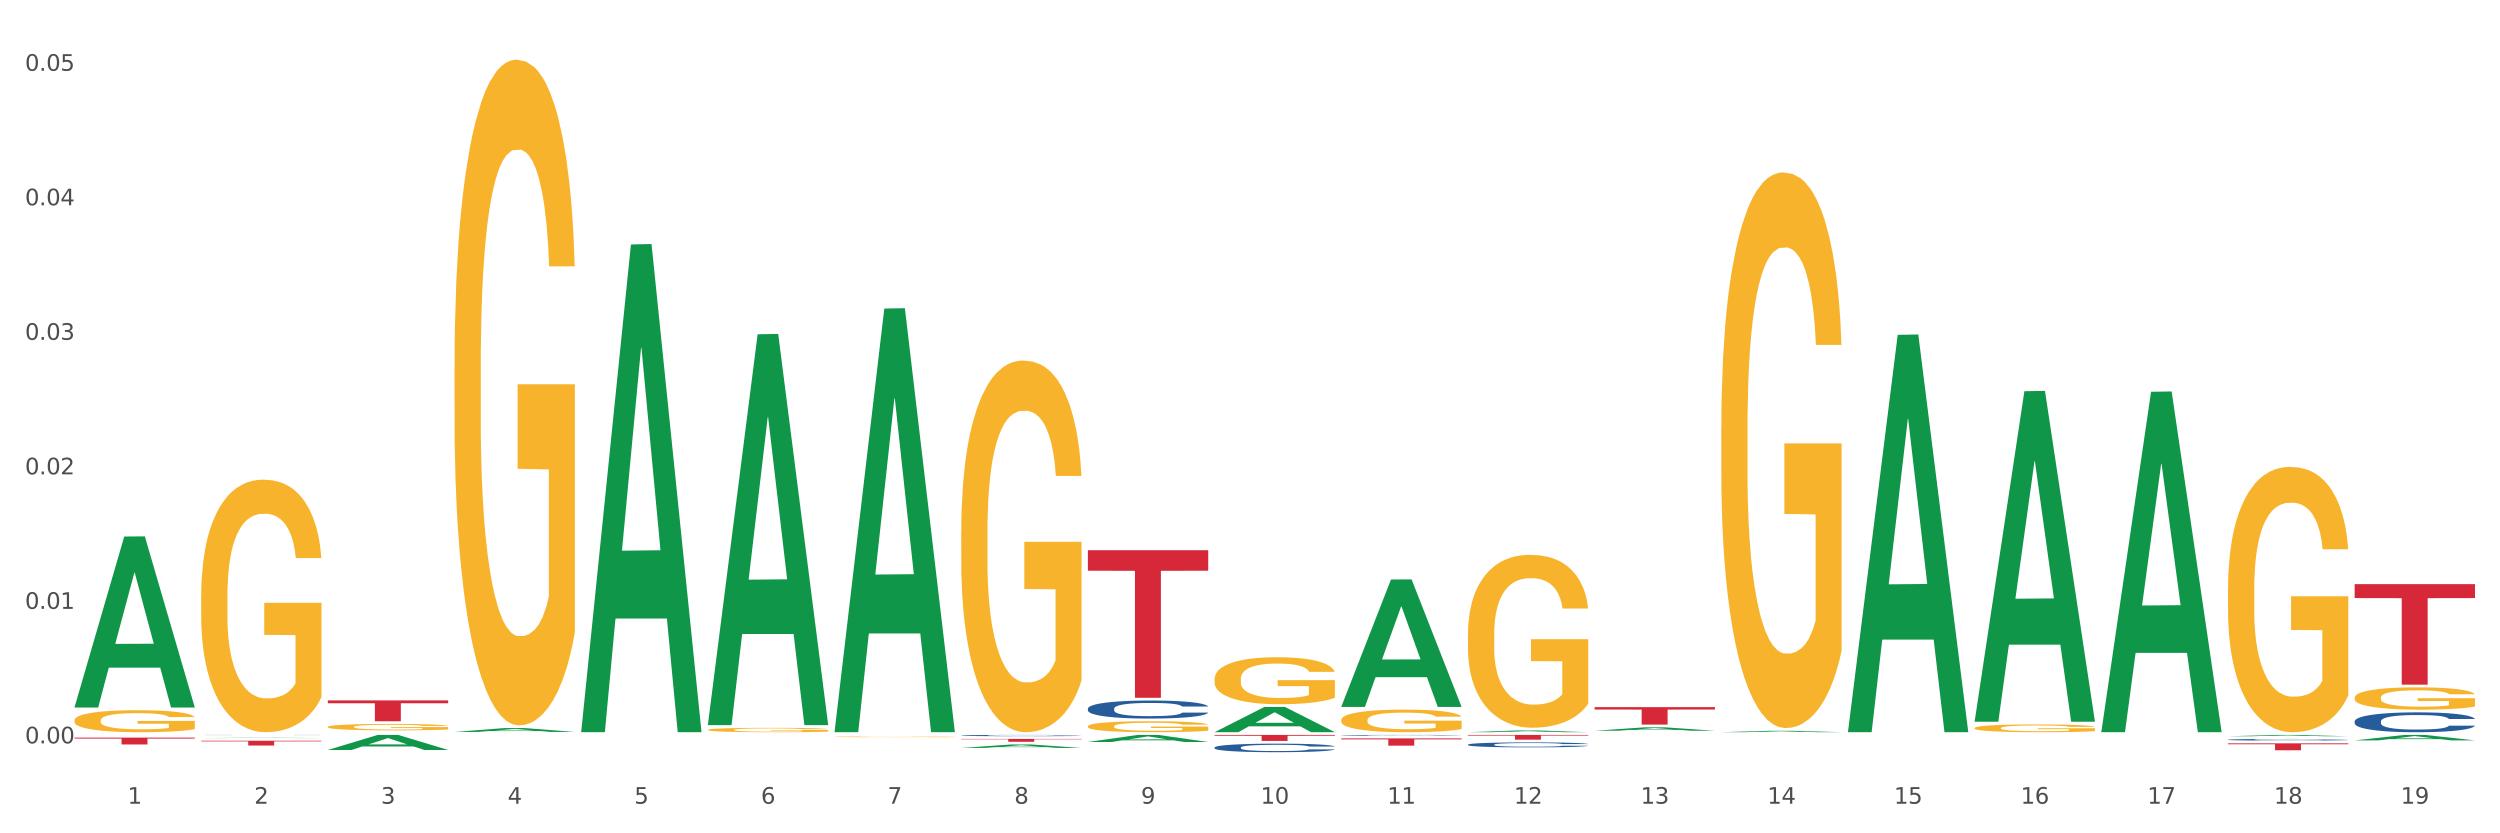 <?xml version="1.0" encoding="utf-8" standalone="no"?>
<!DOCTYPE svg PUBLIC "-//W3C//DTD SVG 1.1//EN"
  "http://www.w3.org/Graphics/SVG/1.1/DTD/svg11.dtd">
<svg xmlns:xlink="http://www.w3.org/1999/xlink" width="1080pt" height="360pt" viewBox="0 0 1080 360" xmlns="http://www.w3.org/2000/svg" version="1.1">
 <rect x="0" y="0" width="1080" height="360" fill="#333333" stroke="none"/>
 <defs>
  <style type="text/css">*{stroke-linejoin: round; stroke-linecap: butt}</style>
 </defs>
 <g id="figure_1">
  <g id="patch_1">
   <path d="M 0 360 
L 1080 360 
L 1080 0 
L 0 0 
z
" style="fill: #ffffff; stroke: #ffffff; stroke-linejoin: miter"/>
  </g>
  <g id="axes_1">
   <g id="matplotlib.axis_1">
    <g id="xtick_1">
     <g id="text_1">
      <!-- 1 -->
      <g style="fill: #4d4d4d" transform="translate(55.115 347.204) scale(0.096 -0.096)">
       <defs>
        <path id="DejaVuSans-31" d="M 794 531 
L 1825 531 
L 1825 4091 
L 703 3866 
L 703 4441 
L 1819 4666 
L 2450 4666 
L 2450 531 
L 3481 531 
L 3481 0 
L 794 0 
L 794 531 
z
" transform="scale(0.016)"/>
       </defs>
       <use xlink:href="#DejaVuSans-31"/>
      </g>
     </g>
    </g>
    <g id="xtick_2">
     <g id="text_2">
      <!-- 2 -->
      <g style="fill: #4d4d4d" transform="translate(109.839 347.204) scale(0.096 -0.096)">
       <defs>
        <path id="DejaVuSans-32" d="M 1228 531 
L 3431 531 
L 3431 0 
L 469 0 
L 469 531 
Q 828 903 1448 1529 
Q 2069 2156 2228 2338 
Q 2531 2678 2651 2914 
Q 2772 3150 2772 3378 
Q 2772 3750 2511 3984 
Q 2250 4219 1831 4219 
Q 1534 4219 1204 4116 
Q 875 4013 500 3803 
L 500 4441 
Q 881 4594 1212 4672 
Q 1544 4750 1819 4750 
Q 2544 4750 2975 4387 
Q 3406 4025 3406 3419 
Q 3406 3131 3298 2873 
Q 3191 2616 2906 2266 
Q 2828 2175 2409 1742 
Q 1991 1309 1228 531 
z
" transform="scale(0.016)"/>
       </defs>
       <use xlink:href="#DejaVuSans-32"/>
      </g>
     </g>
    </g>
    <g id="xtick_3">
     <g id="text_3">
      <!-- 3 -->
      <g style="fill: #4d4d4d" transform="translate(164.564 347.204) scale(0.096 -0.096)">
       <defs>
        <path id="DejaVuSans-33" d="M 2597 2516 
Q 3050 2419 3304 2112 
Q 3559 1806 3559 1356 
Q 3559 666 3084 287 
Q 2609 -91 1734 -91 
Q 1441 -91 1130 -33 
Q 819 25 488 141 
L 488 750 
Q 750 597 1062 519 
Q 1375 441 1716 441 
Q 2309 441 2620 675 
Q 2931 909 2931 1356 
Q 2931 1769 2642 2001 
Q 2353 2234 1838 2234 
L 1294 2234 
L 1294 2753 
L 1863 2753 
Q 2328 2753 2575 2939 
Q 2822 3125 2822 3475 
Q 2822 3834 2567 4026 
Q 2313 4219 1838 4219 
Q 1578 4219 1281 4162 
Q 984 4106 628 3988 
L 628 4550 
Q 988 4650 1302 4700 
Q 1616 4750 1894 4750 
Q 2613 4750 3031 4423 
Q 3450 4097 3450 3541 
Q 3450 3153 3228 2886 
Q 3006 2619 2597 2516 
z
" transform="scale(0.016)"/>
       </defs>
       <use xlink:href="#DejaVuSans-33"/>
      </g>
     </g>
    </g>
    <g id="xtick_4">
     <g id="text_4">
      <!-- 4 -->
      <g style="fill: #4d4d4d" transform="translate(219.288 347.204) scale(0.096 -0.096)">
       <defs>
        <path id="DejaVuSans-34" d="M 2419 4116 
L 825 1625 
L 2419 1625 
L 2419 4116 
z
M 2253 4666 
L 3047 4666 
L 3047 1625 
L 3713 1625 
L 3713 1100 
L 3047 1100 
L 3047 0 
L 2419 0 
L 2419 1100 
L 313 1100 
L 313 1709 
L 2253 4666 
z
" transform="scale(0.016)"/>
       </defs>
       <use xlink:href="#DejaVuSans-34"/>
      </g>
     </g>
    </g>
    <g id="xtick_5">
     <g id="text_5">
      <!-- 5 -->
      <g style="fill: #4d4d4d" transform="translate(274.012 347.204) scale(0.096 -0.096)">
       <defs>
        <path id="DejaVuSans-35" d="M 691 4666 
L 3169 4666 
L 3169 4134 
L 1269 4134 
L 1269 2991 
Q 1406 3038 1543 3061 
Q 1681 3084 1819 3084 
Q 2600 3084 3056 2656 
Q 3513 2228 3513 1497 
Q 3513 744 3044 326 
Q 2575 -91 1722 -91 
Q 1428 -91 1123 -41 
Q 819 9 494 109 
L 494 744 
Q 775 591 1075 516 
Q 1375 441 1709 441 
Q 2250 441 2565 725 
Q 2881 1009 2881 1497 
Q 2881 1984 2565 2268 
Q 2250 2553 1709 2553 
Q 1456 2553 1204 2497 
Q 953 2441 691 2322 
L 691 4666 
z
" transform="scale(0.016)"/>
       </defs>
       <use xlink:href="#DejaVuSans-35"/>
      </g>
     </g>
    </g>
    <g id="xtick_6">
     <g id="text_6">
      <!-- 6 -->
      <g style="fill: #4d4d4d" transform="translate(328.736 347.204) scale(0.096 -0.096)">
       <defs>
        <path id="DejaVuSans-36" d="M 2113 2584 
Q 1688 2584 1439 2293 
Q 1191 2003 1191 1497 
Q 1191 994 1439 701 
Q 1688 409 2113 409 
Q 2538 409 2786 701 
Q 3034 994 3034 1497 
Q 3034 2003 2786 2293 
Q 2538 2584 2113 2584 
z
M 3366 4563 
L 3366 3988 
Q 3128 4100 2886 4159 
Q 2644 4219 2406 4219 
Q 1781 4219 1451 3797 
Q 1122 3375 1075 2522 
Q 1259 2794 1537 2939 
Q 1816 3084 2150 3084 
Q 2853 3084 3261 2657 
Q 3669 2231 3669 1497 
Q 3669 778 3244 343 
Q 2819 -91 2113 -91 
Q 1303 -91 875 529 
Q 447 1150 447 2328 
Q 447 3434 972 4092 
Q 1497 4750 2381 4750 
Q 2619 4750 2861 4703 
Q 3103 4656 3366 4563 
z
" transform="scale(0.016)"/>
       </defs>
       <use xlink:href="#DejaVuSans-36"/>
      </g>
     </g>
    </g>
    <g id="xtick_7">
     <g id="text_7">
      <!-- 7 -->
      <g style="fill: #4d4d4d" transform="translate(383.461 347.204) scale(0.096 -0.096)">
       <defs>
        <path id="DejaVuSans-37" d="M 525 4666 
L 3525 4666 
L 3525 4397 
L 1831 0 
L 1172 0 
L 2766 4134 
L 525 4134 
L 525 4666 
z
" transform="scale(0.016)"/>
       </defs>
       <use xlink:href="#DejaVuSans-37"/>
      </g>
     </g>
    </g>
    <g id="xtick_8">
     <g id="text_8">
      <!-- 8 -->
      <g style="fill: #4d4d4d" transform="translate(438.185 347.204) scale(0.096 -0.096)">
       <defs>
        <path id="DejaVuSans-38" d="M 2034 2216 
Q 1584 2216 1326 1975 
Q 1069 1734 1069 1313 
Q 1069 891 1326 650 
Q 1584 409 2034 409 
Q 2484 409 2743 651 
Q 3003 894 3003 1313 
Q 3003 1734 2745 1975 
Q 2488 2216 2034 2216 
z
M 1403 2484 
Q 997 2584 770 2862 
Q 544 3141 544 3541 
Q 544 4100 942 4425 
Q 1341 4750 2034 4750 
Q 2731 4750 3128 4425 
Q 3525 4100 3525 3541 
Q 3525 3141 3298 2862 
Q 3072 2584 2669 2484 
Q 3125 2378 3379 2068 
Q 3634 1759 3634 1313 
Q 3634 634 3220 271 
Q 2806 -91 2034 -91 
Q 1263 -91 848 271 
Q 434 634 434 1313 
Q 434 1759 690 2068 
Q 947 2378 1403 2484 
z
M 1172 3481 
Q 1172 3119 1398 2916 
Q 1625 2713 2034 2713 
Q 2441 2713 2670 2916 
Q 2900 3119 2900 3481 
Q 2900 3844 2670 4047 
Q 2441 4250 2034 4250 
Q 1625 4250 1398 4047 
Q 1172 3844 1172 3481 
z
" transform="scale(0.016)"/>
       </defs>
       <use xlink:href="#DejaVuSans-38"/>
      </g>
     </g>
    </g>
    <g id="xtick_9">
     <g id="text_9">
      <!-- 9 -->
      <g style="fill: #4d4d4d" transform="translate(492.909 347.204) scale(0.096 -0.096)">
       <defs>
        <path id="DejaVuSans-39" d="M 703 97 
L 703 672 
Q 941 559 1184 500 
Q 1428 441 1663 441 
Q 2288 441 2617 861 
Q 2947 1281 2994 2138 
Q 2813 1869 2534 1725 
Q 2256 1581 1919 1581 
Q 1219 1581 811 2004 
Q 403 2428 403 3163 
Q 403 3881 828 4315 
Q 1253 4750 1959 4750 
Q 2769 4750 3195 4129 
Q 3622 3509 3622 2328 
Q 3622 1225 3098 567 
Q 2575 -91 1691 -91 
Q 1453 -91 1209 -44 
Q 966 3 703 97 
z
M 1959 2075 
Q 2384 2075 2632 2365 
Q 2881 2656 2881 3163 
Q 2881 3666 2632 3958 
Q 2384 4250 1959 4250 
Q 1534 4250 1286 3958 
Q 1038 3666 1038 3163 
Q 1038 2656 1286 2365 
Q 1534 2075 1959 2075 
z
" transform="scale(0.016)"/>
       </defs>
       <use xlink:href="#DejaVuSans-39"/>
      </g>
     </g>
    </g>
    <g id="xtick_10">
     <g id="text_10">
      <!-- 10 -->
      <g style="fill: #4d4d4d" transform="translate(544.58 347.204) scale(0.096 -0.096)">
       <defs>
        <path id="DejaVuSans-30" d="M 2034 4250 
Q 1547 4250 1301 3770 
Q 1056 3291 1056 2328 
Q 1056 1369 1301 889 
Q 1547 409 2034 409 
Q 2525 409 2770 889 
Q 3016 1369 3016 2328 
Q 3016 3291 2770 3770 
Q 2525 4250 2034 4250 
z
M 2034 4750 
Q 2819 4750 3233 4129 
Q 3647 3509 3647 2328 
Q 3647 1150 3233 529 
Q 2819 -91 2034 -91 
Q 1250 -91 836 529 
Q 422 1150 422 2328 
Q 422 3509 836 4129 
Q 1250 4750 2034 4750 
z
" transform="scale(0.016)"/>
       </defs>
       <use xlink:href="#DejaVuSans-31"/>
       <use xlink:href="#DejaVuSans-30" transform="translate(63.623 0)"/>
      </g>
     </g>
    </g>
    <g id="xtick_11">
     <g id="text_11">
      <!-- 11 -->
      <g style="fill: #4d4d4d" transform="translate(599.304 347.204) scale(0.096 -0.096)">
       <use xlink:href="#DejaVuSans-31"/>
       <use xlink:href="#DejaVuSans-31" transform="translate(63.623 0)"/>
      </g>
     </g>
    </g>
    <g id="xtick_12">
     <g id="text_12">
      <!-- 12 -->
      <g style="fill: #4d4d4d" transform="translate(654.028 347.204) scale(0.096 -0.096)">
       <use xlink:href="#DejaVuSans-31"/>
       <use xlink:href="#DejaVuSans-32" transform="translate(63.623 0)"/>
      </g>
     </g>
    </g>
    <g id="xtick_13">
     <g id="text_13">
      <!-- 13 -->
      <g style="fill: #4d4d4d" transform="translate(708.752 347.204) scale(0.096 -0.096)">
       <use xlink:href="#DejaVuSans-31"/>
       <use xlink:href="#DejaVuSans-33" transform="translate(63.623 0)"/>
      </g>
     </g>
    </g>
    <g id="xtick_14">
     <g id="text_14">
      <!-- 14 -->
      <g style="fill: #4d4d4d" transform="translate(763.477 347.204) scale(0.096 -0.096)">
       <use xlink:href="#DejaVuSans-31"/>
       <use xlink:href="#DejaVuSans-34" transform="translate(63.623 0)"/>
      </g>
     </g>
    </g>
    <g id="xtick_15">
     <g id="text_15">
      <!-- 15 -->
      <g style="fill: #4d4d4d" transform="translate(818.201 347.204) scale(0.096 -0.096)">
       <use xlink:href="#DejaVuSans-31"/>
       <use xlink:href="#DejaVuSans-35" transform="translate(63.623 0)"/>
      </g>
     </g>
    </g>
    <g id="xtick_16">
     <g id="text_16">
      <!-- 16 -->
      <g style="fill: #4d4d4d" transform="translate(872.925 347.204) scale(0.096 -0.096)">
       <use xlink:href="#DejaVuSans-31"/>
       <use xlink:href="#DejaVuSans-36" transform="translate(63.623 0)"/>
      </g>
     </g>
    </g>
    <g id="xtick_17">
     <g id="text_17">
      <!-- 17 -->
      <g style="fill: #4d4d4d" transform="translate(927.649 347.204) scale(0.096 -0.096)">
       <use xlink:href="#DejaVuSans-31"/>
       <use xlink:href="#DejaVuSans-37" transform="translate(63.623 0)"/>
      </g>
     </g>
    </g>
    <g id="xtick_18">
     <g id="text_18">
      <!-- 18 -->
      <g style="fill: #4d4d4d" transform="translate(982.374 347.204) scale(0.096 -0.096)">
       <use xlink:href="#DejaVuSans-31"/>
       <use xlink:href="#DejaVuSans-38" transform="translate(63.623 0)"/>
      </g>
     </g>
    </g>
    <g id="xtick_19">
     <g id="text_19">
      <!-- 19 -->
      <g style="fill: #4d4d4d" transform="translate(1037.098 347.204) scale(0.096 -0.096)">
       <use xlink:href="#DejaVuSans-31"/>
       <use xlink:href="#DejaVuSans-39" transform="translate(63.623 0)"/>
      </g>
     </g>
    </g>
    <g id="xtick_20"/>
    <g id="xtick_21"/>
    <g id="xtick_22"/>
    <g id="xtick_23"/>
    <g id="xtick_24"/>
    <g id="xtick_25"/>
    <g id="xtick_26"/>
    <g id="xtick_27"/>
    <g id="xtick_28"/>
    <g id="xtick_29"/>
    <g id="xtick_30"/>
    <g id="xtick_31"/>
    <g id="xtick_32"/>
    <g id="xtick_33"/>
    <g id="xtick_34"/>
    <g id="xtick_35"/>
    <g id="xtick_36"/>
    <g id="xtick_37"/>
   </g>
   <g id="matplotlib.axis_2">
    <g id="ytick_1">
     <g id="text_20">
      <!-- 0.00 -->
      <g style="fill: #4d4d4d" transform="translate(10.8 321.135) scale(0.096 -0.096)">
       <defs>
        <path id="DejaVuSans-2e" d="M 684 794 
L 1344 794 
L 1344 0 
L 684 0 
L 684 794 
z
" transform="scale(0.016)"/>
       </defs>
       <use xlink:href="#DejaVuSans-30"/>
       <use xlink:href="#DejaVuSans-2e" transform="translate(63.623 0)"/>
       <use xlink:href="#DejaVuSans-30" transform="translate(95.41 0)"/>
       <use xlink:href="#DejaVuSans-30" transform="translate(159.033 0)"/>
      </g>
     </g>
    </g>
    <g id="ytick_2">
     <g id="text_21">
      <!-- 0.01 -->
      <g style="fill: #4d4d4d" transform="translate(10.8 263.023) scale(0.096 -0.096)">
       <use xlink:href="#DejaVuSans-30"/>
       <use xlink:href="#DejaVuSans-2e" transform="translate(63.623 0)"/>
       <use xlink:href="#DejaVuSans-30" transform="translate(95.41 0)"/>
       <use xlink:href="#DejaVuSans-31" transform="translate(159.033 0)"/>
      </g>
     </g>
    </g>
    <g id="ytick_3">
     <g id="text_22">
      <!-- 0.02 -->
      <g style="fill: #4d4d4d" transform="translate(10.8 204.911) scale(0.096 -0.096)">
       <use xlink:href="#DejaVuSans-30"/>
       <use xlink:href="#DejaVuSans-2e" transform="translate(63.623 0)"/>
       <use xlink:href="#DejaVuSans-30" transform="translate(95.41 0)"/>
       <use xlink:href="#DejaVuSans-32" transform="translate(159.033 0)"/>
      </g>
     </g>
    </g>
    <g id="ytick_4">
     <g id="text_23">
      <!-- 0.03 -->
      <g style="fill: #4d4d4d" transform="translate(10.8 146.799) scale(0.096 -0.096)">
       <use xlink:href="#DejaVuSans-30"/>
       <use xlink:href="#DejaVuSans-2e" transform="translate(63.623 0)"/>
       <use xlink:href="#DejaVuSans-30" transform="translate(95.41 0)"/>
       <use xlink:href="#DejaVuSans-33" transform="translate(159.033 0)"/>
      </g>
     </g>
    </g>
    <g id="ytick_5">
     <g id="text_24">
      <!-- 0.04 -->
      <g style="fill: #4d4d4d" transform="translate(10.8 88.687) scale(0.096 -0.096)">
       <use xlink:href="#DejaVuSans-30"/>
       <use xlink:href="#DejaVuSans-2e" transform="translate(63.623 0)"/>
       <use xlink:href="#DejaVuSans-30" transform="translate(95.41 0)"/>
       <use xlink:href="#DejaVuSans-34" transform="translate(159.033 0)"/>
      </g>
     </g>
    </g>
    <g id="ytick_6">
     <g id="text_25">
      <!-- 0.05 -->
      <g style="fill: #4d4d4d" transform="translate(10.8 30.575) scale(0.096 -0.096)">
       <use xlink:href="#DejaVuSans-30"/>
       <use xlink:href="#DejaVuSans-2e" transform="translate(63.623 0)"/>
       <use xlink:href="#DejaVuSans-30" transform="translate(95.41 0)"/>
       <use xlink:href="#DejaVuSans-35" transform="translate(159.033 0)"/>
      </g>
     </g>
    </g>
    <g id="ytick_7"/>
    <g id="ytick_8"/>
    <g id="ytick_9"/>
    <g id="ytick_10"/>
    <g id="ytick_11"/>
   </g>
   <g id="PolyCollection_1">
    <path d="M 32.175 305.511 
L 32.229 305.442 
L 53.667 231.779 
L 62.564 231.709 
L 84.163 305.65 
L 73.873 305.65 
L 69.21 288.432 
L 47.075 288.432 
L 46.914 288.71 
L 42.412 305.65 
L 32.175 305.65 
L 32.175 305.511 
L 49.862 278.156 
L 66.423 278.087 
L 58.223 247.469 
L 58.115 247.331 
L 58.008 247.539 
L 49.808 278.087 
L 49.862 278.156 
L 32.175 305.511 
z
" clip-path="url(#pf6eaa49fcb)" style="fill: #109648"/>
    <path d="M 962.488 321.112 
L 1014.476 321.112 
L 1014.476 321.53 
L 994.025 321.533 
L 994.025 324.12 
L 982.815 324.12 
L 982.815 321.533 
L 962.488 321.53 
L 962.488 321.115 
L 962.488 321.112 
z
" clip-path="url(#pf6eaa49fcb)" style="fill: #d62839"/>
    <path d="M 688.866 305.476 
L 740.854 305.476 
L 740.854 306.527 
L 720.404 306.534 
L 720.404 313.037 
L 709.193 313.037 
L 709.193 306.534 
L 688.866 306.527 
L 688.866 305.483 
L 688.866 305.476 
z
" clip-path="url(#pf6eaa49fcb)" style="fill: #d62839"/>
    <path d="M 634.142 317.487 
L 686.13 317.487 
L 686.13 317.773 
L 665.68 317.775 
L 665.68 319.541 
L 654.469 319.541 
L 654.469 317.775 
L 634.142 317.773 
L 634.142 317.489 
L 634.142 317.487 
z
" clip-path="url(#pf6eaa49fcb)" style="fill: #d62839"/>
    <path d="M 579.418 318.995 
L 631.406 318.995 
L 631.406 319.431 
L 610.956 319.434 
L 610.956 322.135 
L 599.745 322.135 
L 599.745 319.434 
L 579.418 319.431 
L 579.418 318.998 
L 579.418 318.995 
z
" clip-path="url(#pf6eaa49fcb)" style="fill: #d62839"/>
    <path d="M 524.693 317.487 
L 576.682 317.487 
L 576.682 317.849 
L 556.231 317.852 
L 556.231 320.092 
L 545.021 320.092 
L 545.021 317.852 
L 524.693 317.849 
L 524.693 317.49 
L 524.693 317.487 
z
" clip-path="url(#pf6eaa49fcb)" style="fill: #d62839"/>
    <path d="M 469.969 237.678 
L 521.957 237.678 
L 521.957 246.541 
L 501.507 246.601 
L 501.507 301.458 
L 490.296 301.458 
L 490.296 246.601 
L 469.969 246.541 
L 469.969 237.738 
L 469.969 237.678 
z
" clip-path="url(#pf6eaa49fcb)" style="fill: #d62839"/>
    <path d="M 415.245 319.214 
L 467.233 319.214 
L 467.233 319.386 
L 446.783 319.387 
L 446.783 320.453 
L 435.572 320.453 
L 435.572 319.387 
L 415.245 319.386 
L 415.245 319.215 
L 415.245 319.214 
z
" clip-path="url(#pf6eaa49fcb)" style="fill: #d62839"/>
    <path d="M 141.624 302.561 
L 193.612 302.561 
L 193.612 303.813 
L 173.161 303.822 
L 173.161 311.573 
L 161.951 311.573 
L 161.951 303.822 
L 141.624 303.813 
L 141.624 302.569 
L 141.624 302.561 
z
" clip-path="url(#pf6eaa49fcb)" style="fill: #d62839"/>
    <path d="M 86.899 320.009 
L 138.887 320.009 
L 138.887 320.294 
L 118.437 320.296 
L 118.437 322.056 
L 107.226 322.056 
L 107.226 320.296 
L 86.899 320.294 
L 86.899 320.011 
L 86.899 320.009 
z
" clip-path="url(#pf6eaa49fcb)" style="fill: #d62839"/>
    <path d="M 32.175 318.65 
L 84.163 318.65 
L 84.163 319.06 
L 63.713 319.062 
L 63.713 321.595 
L 52.502 321.595 
L 52.502 319.062 
L 32.175 319.06 
L 32.175 318.653 
L 32.175 318.65 
z
" clip-path="url(#pf6eaa49fcb)" style="fill: #d62839"/>
    <path d="M 86.899 317.517 
L 86.961 317.517 
L 86.961 317.515 
L 87.145 317.513 
L 87.821 317.509 
L 88.681 317.505 
L 90.156 317.502 
L 90.955 317.5 
L 92 317.498 
L 94.151 317.496 
L 96.609 317.493 
L 98.329 317.492 
L 99.62 317.491 
L 102.508 317.49 
L 104.167 317.489 
L 105.888 317.489 
L 107.363 317.488 
L 109.821 317.488 
L 111.787 317.488 
L 114.061 317.487 
L 115.966 317.488 
L 118.485 317.488 
L 122.172 317.489 
L 123.586 317.489 
L 125.491 317.49 
L 127.457 317.491 
L 129.055 317.492 
L 130.899 317.493 
L 132.804 317.495 
L 134.647 317.497 
L 135.938 317.499 
L 136.982 317.501 
L 137.904 317.504 
L 138.58 317.507 
L 138.887 317.509 
L 127.642 317.509 
L 127.334 317.507 
L 126.72 317.505 
L 126.105 317.503 
L 125.429 317.502 
L 124.385 317.5 
L 123.463 317.499 
L 121.927 317.498 
L 120.513 317.497 
L 119.346 317.497 
L 117.932 317.497 
L 114.921 317.496 
L 112.77 317.496 
L 111.418 317.496 
L 109.759 317.497 
L 108.346 317.497 
L 106.687 317.498 
L 105.396 317.499 
L 104.106 317.5 
L 103.368 317.5 
L 102.262 317.502 
L 101.525 317.503 
L 100.542 317.505 
L 99.988 317.506 
L 99.005 317.509 
L 98.575 317.512 
L 98.391 317.513 
L 98.268 317.515 
L 98.268 317.525 
L 98.637 317.529 
L 98.944 317.53 
L 99.435 317.532 
L 100.357 317.535 
L 101.709 317.538 
L 103.122 317.539 
L 104.29 317.541 
L 105.396 317.541 
L 106.502 317.542 
L 107.854 317.543 
L 108.96 317.543 
L 110.62 317.543 
L 112.586 317.544 
L 114.122 317.544 
L 117.256 317.543 
L 118.67 317.543 
L 120.022 317.543 
L 121.497 317.542 
L 122.664 317.541 
L 123.34 317.541 
L 124.446 317.54 
L 125.307 317.538 
L 126.044 317.537 
L 126.536 317.536 
L 127.089 317.534 
L 127.519 317.532 
L 127.642 317.531 
L 138.887 317.531 
L 138.642 317.533 
L 138.211 317.535 
L 137.351 317.538 
L 136.675 317.54 
L 135.63 317.541 
L 134.524 317.543 
L 132.988 317.545 
L 131.575 317.546 
L 130.1 317.548 
L 128.502 317.549 
L 125.614 317.55 
L 124.569 317.55 
L 122.357 317.551 
L 120.636 317.552 
L 118.117 317.552 
L 115.536 317.552 
L 112.832 317.552 
L 110.435 317.552 
L 107.793 317.552 
L 106.134 317.551 
L 104.29 317.551 
L 102.139 317.55 
L 100.111 317.549 
L 98.206 317.548 
L 96.424 317.547 
L 94.765 317.545 
L 92.614 317.542 
L 91.017 317.54 
L 89.849 317.538 
L 89.05 317.536 
L 88.251 317.533 
L 87.821 317.532 
L 87.145 317.527 
L 86.899 317.524 
L 86.899 317.517 
z
" clip-path="url(#pf6eaa49fcb)" style="fill: #255c99"/>
    <path d="M 415.245 317.739 
L 415.306 317.738 
L 415.306 317.724 
L 415.491 317.705 
L 416.167 317.669 
L 417.027 317.642 
L 418.502 317.61 
L 419.301 317.597 
L 420.345 317.582 
L 422.496 317.558 
L 424.954 317.538 
L 426.675 317.526 
L 427.965 317.519 
L 430.854 317.506 
L 432.513 317.501 
L 434.233 317.496 
L 435.708 317.493 
L 438.166 317.49 
L 440.133 317.488 
L 442.407 317.487 
L 444.312 317.488 
L 446.831 317.49 
L 450.518 317.496 
L 451.932 317.5 
L 453.837 317.506 
L 455.803 317.514 
L 457.401 317.522 
L 459.244 317.534 
L 461.149 317.549 
L 462.993 317.569 
L 464.283 317.587 
L 465.328 317.606 
L 466.25 317.629 
L 466.926 317.654 
L 467.233 317.674 
L 455.987 317.674 
L 455.68 317.656 
L 455.066 317.635 
L 454.451 317.621 
L 453.775 317.61 
L 452.73 317.597 
L 451.809 317.589 
L 450.272 317.579 
L 448.859 317.573 
L 447.691 317.57 
L 446.278 317.567 
L 443.267 317.564 
L 441.116 317.564 
L 439.764 317.565 
L 438.105 317.567 
L 436.692 317.571 
L 435.032 317.577 
L 433.742 317.584 
L 432.451 317.592 
L 431.714 317.598 
L 430.608 317.61 
L 429.87 317.619 
L 428.887 317.635 
L 428.334 317.646 
L 427.351 317.675 
L 426.921 317.696 
L 426.736 317.711 
L 426.613 317.728 
L 426.613 317.807 
L 426.982 317.843 
L 427.289 317.858 
L 427.781 317.876 
L 428.703 317.898 
L 430.055 317.92 
L 431.468 317.936 
L 432.636 317.946 
L 433.742 317.953 
L 434.848 317.959 
L 436.2 317.964 
L 437.306 317.967 
L 438.965 317.97 
L 440.932 317.971 
L 442.468 317.971 
L 445.602 317.969 
L 447.015 317.966 
L 448.367 317.963 
L 449.842 317.957 
L 451.01 317.951 
L 451.686 317.946 
L 452.792 317.937 
L 453.652 317.926 
L 454.39 317.915 
L 454.881 317.904 
L 455.434 317.889 
L 455.864 317.872 
L 455.987 317.863 
L 467.233 317.863 
L 466.987 317.881 
L 466.557 317.899 
L 465.697 317.923 
L 465.021 317.937 
L 463.976 317.953 
L 462.87 317.968 
L 461.334 317.984 
L 459.92 317.995 
L 458.445 318.006 
L 456.848 318.015 
L 453.959 318.028 
L 452.915 318.031 
L 450.702 318.037 
L 448.982 318.041 
L 446.462 318.044 
L 443.881 318.046 
L 441.178 318.047 
L 438.781 318.046 
L 436.138 318.043 
L 434.479 318.04 
L 432.636 318.035 
L 430.485 318.028 
L 428.457 318.019 
L 426.552 318.009 
L 424.77 317.997 
L 423.111 317.984 
L 420.96 317.962 
L 419.362 317.941 
L 418.195 317.921 
L 417.396 317.904 
L 416.597 317.882 
L 416.167 317.868 
L 415.491 317.832 
L 415.245 317.799 
L 415.245 317.739 
z
" clip-path="url(#pf6eaa49fcb)" style="fill: #255c99"/>
    <path d="M 469.969 306.126 
L 470.031 306.119 
L 470.031 305.919 
L 470.215 305.649 
L 470.891 305.151 
L 471.751 304.774 
L 473.226 304.332 
L 474.025 304.147 
L 475.07 303.941 
L 477.22 303.607 
L 479.679 303.322 
L 481.399 303.165 
L 482.69 303.066 
L 485.578 302.888 
L 487.237 302.81 
L 488.958 302.746 
L 490.433 302.703 
L 492.891 302.653 
L 494.857 302.632 
L 497.131 302.625 
L 499.036 302.632 
L 501.555 302.66 
L 505.242 302.746 
L 506.656 302.795 
L 508.561 302.881 
L 510.527 302.995 
L 512.125 303.109 
L 513.969 303.272 
L 515.874 303.486 
L 517.717 303.756 
L 519.008 304.005 
L 520.052 304.268 
L 520.974 304.589 
L 521.65 304.937 
L 521.957 305.229 
L 510.712 305.229 
L 510.404 304.966 
L 509.79 304.681 
L 509.175 304.489 
L 508.499 304.332 
L 507.455 304.155 
L 506.533 304.041 
L 504.997 303.906 
L 503.583 303.82 
L 502.416 303.77 
L 501.002 303.728 
L 497.991 303.685 
L 495.84 303.685 
L 494.488 303.699 
L 492.829 303.735 
L 491.416 303.785 
L 489.757 303.87 
L 488.466 303.962 
L 487.176 304.083 
L 486.438 304.169 
L 485.332 304.325 
L 484.595 304.453 
L 483.611 304.674 
L 483.058 304.831 
L 482.075 305.236 
L 481.645 305.535 
L 481.461 305.741 
L 481.338 305.969 
L 481.338 307.079 
L 481.706 307.577 
L 482.014 307.791 
L 482.505 308.033 
L 483.427 308.346 
L 484.779 308.652 
L 486.192 308.873 
L 487.36 309.008 
L 488.466 309.107 
L 489.572 309.186 
L 490.924 309.257 
L 492.03 309.299 
L 493.69 309.342 
L 495.656 309.364 
L 497.192 309.364 
L 500.326 309.328 
L 501.74 309.292 
L 503.092 309.243 
L 504.566 309.164 
L 505.734 309.079 
L 506.41 309.015 
L 507.516 308.88 
L 508.376 308.737 
L 509.114 308.574 
L 509.605 308.431 
L 510.159 308.218 
L 510.589 307.976 
L 510.712 307.848 
L 521.957 307.848 
L 521.711 308.104 
L 521.281 308.353 
L 520.421 308.688 
L 519.745 308.88 
L 518.7 309.114 
L 517.594 309.314 
L 516.058 309.534 
L 514.645 309.698 
L 513.17 309.84 
L 511.572 309.968 
L 508.684 310.146 
L 507.639 310.196 
L 505.427 310.282 
L 503.706 310.331 
L 501.187 310.381 
L 498.606 310.41 
L 495.902 310.417 
L 493.505 310.402 
L 490.863 310.36 
L 489.204 310.317 
L 487.36 310.253 
L 485.209 310.153 
L 483.181 310.032 
L 481.276 309.89 
L 479.494 309.726 
L 477.835 309.541 
L 475.684 309.235 
L 474.086 308.937 
L 472.919 308.659 
L 472.12 308.424 
L 471.321 308.125 
L 470.891 307.919 
L 470.215 307.421 
L 469.969 306.958 
L 469.969 306.126 
z
" clip-path="url(#pf6eaa49fcb)" style="fill: #255c99"/>
    <path d="M 524.693 322.917 
L 524.755 322.914 
L 524.755 322.819 
L 524.939 322.691 
L 525.615 322.455 
L 526.476 322.277 
L 527.95 322.068 
L 528.749 321.98 
L 529.794 321.882 
L 531.945 321.724 
L 534.403 321.589 
L 536.123 321.515 
L 537.414 321.468 
L 540.302 321.384 
L 541.961 321.346 
L 543.682 321.316 
L 545.157 321.296 
L 547.615 321.272 
L 549.581 321.262 
L 551.855 321.259 
L 553.76 321.262 
L 556.28 321.276 
L 559.967 321.316 
L 561.38 321.34 
L 563.285 321.38 
L 565.252 321.434 
L 566.849 321.488 
L 568.693 321.566 
L 570.598 321.667 
L 572.441 321.795 
L 573.732 321.913 
L 574.777 322.037 
L 575.698 322.189 
L 576.374 322.354 
L 576.682 322.492 
L 565.436 322.492 
L 565.129 322.368 
L 564.514 322.233 
L 563.9 322.142 
L 563.224 322.068 
L 562.179 321.984 
L 561.257 321.93 
L 559.721 321.866 
L 558.307 321.825 
L 557.14 321.801 
L 555.727 321.781 
L 552.715 321.761 
L 550.565 321.761 
L 549.213 321.768 
L 547.553 321.785 
L 546.14 321.808 
L 544.481 321.849 
L 543.19 321.893 
L 541.9 321.95 
L 541.163 321.99 
L 540.056 322.064 
L 539.319 322.125 
L 538.336 322.23 
L 537.783 322.304 
L 536.799 322.496 
L 536.369 322.637 
L 536.185 322.735 
L 536.062 322.843 
L 536.062 323.369 
L 536.431 323.605 
L 536.738 323.706 
L 537.23 323.82 
L 538.151 323.969 
L 539.503 324.114 
L 540.917 324.218 
L 542.084 324.282 
L 543.19 324.329 
L 544.297 324.366 
L 545.648 324.4 
L 546.755 324.42 
L 548.414 324.441 
L 550.38 324.451 
L 551.917 324.451 
L 555.051 324.434 
L 556.464 324.417 
L 557.816 324.393 
L 559.291 324.356 
L 560.458 324.316 
L 561.134 324.286 
L 562.24 324.221 
L 563.101 324.154 
L 563.838 324.077 
L 564.33 324.009 
L 564.883 323.908 
L 565.313 323.793 
L 565.436 323.733 
L 576.682 323.733 
L 576.436 323.854 
L 576.006 323.972 
L 575.145 324.13 
L 574.469 324.221 
L 573.425 324.333 
L 572.318 324.427 
L 570.782 324.532 
L 569.369 324.609 
L 567.894 324.676 
L 566.296 324.737 
L 563.408 324.821 
L 562.363 324.845 
L 560.151 324.885 
L 558.43 324.909 
L 555.911 324.933 
L 553.33 324.946 
L 550.626 324.95 
L 548.229 324.943 
L 545.587 324.923 
L 543.928 324.902 
L 542.084 324.872 
L 539.933 324.825 
L 537.906 324.767 
L 536.001 324.7 
L 534.218 324.623 
L 532.559 324.535 
L 530.408 324.39 
L 528.811 324.248 
L 527.643 324.117 
L 526.844 324.006 
L 526.045 323.864 
L 525.615 323.766 
L 524.939 323.531 
L 524.693 323.311 
L 524.693 322.917 
z
" clip-path="url(#pf6eaa49fcb)" style="fill: #255c99"/>
    <path d="M 579.418 317.64 
L 579.479 317.64 
L 579.479 317.631 
L 579.664 317.62 
L 580.34 317.598 
L 581.2 317.581 
L 582.675 317.562 
L 583.474 317.554 
L 584.518 317.545 
L 586.669 317.53 
L 589.127 317.518 
L 590.848 317.511 
L 592.138 317.507 
L 595.026 317.499 
L 596.686 317.496 
L 598.406 317.493 
L 599.881 317.491 
L 602.339 317.489 
L 604.306 317.488 
L 606.579 317.487 
L 608.484 317.488 
L 611.004 317.489 
L 614.691 317.493 
L 616.104 317.495 
L 618.009 317.499 
L 619.976 317.504 
L 621.574 317.509 
L 623.417 317.516 
L 625.322 317.525 
L 627.166 317.537 
L 628.456 317.548 
L 629.501 317.559 
L 630.423 317.573 
L 631.099 317.589 
L 631.406 317.601 
L 620.16 317.601 
L 619.853 317.59 
L 619.238 317.577 
L 618.624 317.569 
L 617.948 317.562 
L 616.903 317.554 
L 615.981 317.549 
L 614.445 317.543 
L 613.032 317.54 
L 611.864 317.538 
L 610.451 317.536 
L 607.44 317.534 
L 605.289 317.534 
L 603.937 317.534 
L 602.278 317.536 
L 600.864 317.538 
L 599.205 317.542 
L 597.915 317.546 
L 596.624 317.551 
L 595.887 317.555 
L 594.781 317.562 
L 594.043 317.567 
L 593.06 317.577 
L 592.507 317.584 
L 591.524 317.602 
L 591.094 317.615 
L 590.909 317.624 
L 590.786 317.634 
L 590.786 317.682 
L 591.155 317.704 
L 591.462 317.713 
L 591.954 317.724 
L 592.876 317.737 
L 594.228 317.751 
L 595.641 317.76 
L 596.809 317.766 
L 597.915 317.771 
L 599.021 317.774 
L 600.373 317.777 
L 601.479 317.779 
L 603.138 317.781 
L 605.105 317.782 
L 606.641 317.782 
L 609.775 317.78 
L 611.188 317.779 
L 612.54 317.777 
L 614.015 317.773 
L 615.183 317.769 
L 615.859 317.767 
L 616.965 317.761 
L 617.825 317.755 
L 618.562 317.747 
L 619.054 317.741 
L 619.607 317.732 
L 620.037 317.721 
L 620.16 317.716 
L 631.406 317.716 
L 631.16 317.727 
L 630.73 317.738 
L 629.87 317.752 
L 629.194 317.761 
L 628.149 317.771 
L 627.043 317.78 
L 625.506 317.789 
L 624.093 317.796 
L 622.618 317.803 
L 621.02 317.808 
L 618.132 317.816 
L 617.088 317.818 
L 614.875 317.822 
L 613.155 317.824 
L 610.635 317.826 
L 608.054 317.828 
L 605.35 317.828 
L 602.954 317.827 
L 600.311 317.825 
L 598.652 317.824 
L 596.809 317.821 
L 594.658 317.816 
L 592.63 317.811 
L 590.725 317.805 
L 588.943 317.798 
L 587.284 317.79 
L 585.133 317.776 
L 583.535 317.763 
L 582.367 317.751 
L 581.569 317.741 
L 580.77 317.728 
L 580.34 317.719 
L 579.664 317.697 
L 579.418 317.677 
L 579.418 317.64 
z
" clip-path="url(#pf6eaa49fcb)" style="fill: #255c99"/>
    <path d="M 634.142 321.676 
L 634.203 321.674 
L 634.203 321.619 
L 634.388 321.544 
L 635.064 321.407 
L 635.924 321.302 
L 637.399 321.18 
L 638.198 321.129 
L 639.243 321.072 
L 641.393 320.98 
L 643.851 320.901 
L 645.572 320.858 
L 646.863 320.83 
L 649.751 320.781 
L 651.41 320.759 
L 653.131 320.742 
L 654.605 320.73 
L 657.063 320.716 
L 659.03 320.71 
L 661.304 320.708 
L 663.209 320.71 
L 665.728 320.718 
L 669.415 320.742 
L 670.829 320.755 
L 672.734 320.779 
L 674.7 320.81 
L 676.298 320.842 
L 678.141 320.887 
L 680.046 320.946 
L 681.89 321.021 
L 683.18 321.09 
L 684.225 321.163 
L 685.147 321.251 
L 685.823 321.348 
L 686.13 321.428 
L 674.884 321.428 
L 674.577 321.355 
L 673.963 321.277 
L 673.348 321.224 
L 672.672 321.18 
L 671.628 321.131 
L 670.706 321.1 
L 669.169 321.062 
L 667.756 321.039 
L 666.588 321.025 
L 665.175 321.013 
L 662.164 321.001 
L 660.013 321.001 
L 658.661 321.005 
L 657.002 321.015 
L 655.589 321.029 
L 653.929 321.052 
L 652.639 321.078 
L 651.348 321.111 
L 650.611 321.135 
L 649.505 321.178 
L 648.768 321.214 
L 647.784 321.275 
L 647.231 321.318 
L 646.248 321.43 
L 645.818 321.513 
L 645.633 321.57 
L 645.511 321.633 
L 645.511 321.94 
L 645.879 322.078 
L 646.187 322.137 
L 646.678 322.204 
L 647.6 322.29 
L 648.952 322.375 
L 650.365 322.436 
L 651.533 322.473 
L 652.639 322.501 
L 653.745 322.522 
L 655.097 322.542 
L 656.203 322.554 
L 657.862 322.566 
L 659.829 322.572 
L 661.365 322.572 
L 664.499 322.562 
L 665.913 322.552 
L 667.264 322.538 
L 668.739 322.516 
L 669.907 322.493 
L 670.583 322.475 
L 671.689 322.438 
L 672.549 322.398 
L 673.287 322.353 
L 673.778 322.314 
L 674.331 322.255 
L 674.762 322.188 
L 674.884 322.152 
L 686.13 322.152 
L 685.884 322.223 
L 685.454 322.292 
L 684.594 322.385 
L 683.918 322.438 
L 682.873 322.503 
L 681.767 322.558 
L 680.231 322.619 
L 678.817 322.664 
L 677.342 322.703 
L 675.745 322.739 
L 672.857 322.788 
L 671.812 322.802 
L 669.6 322.825 
L 667.879 322.839 
L 665.359 322.853 
L 662.778 322.861 
L 660.075 322.863 
L 657.678 322.859 
L 655.036 322.847 
L 653.376 322.835 
L 651.533 322.818 
L 649.382 322.79 
L 647.354 322.757 
L 645.449 322.717 
L 643.667 322.672 
L 642.008 322.621 
L 639.857 322.536 
L 638.259 322.453 
L 637.092 322.377 
L 636.293 322.312 
L 635.494 322.229 
L 635.064 322.172 
L 634.388 322.034 
L 634.142 321.906 
L 634.142 321.676 
z
" clip-path="url(#pf6eaa49fcb)" style="fill: #255c99"/>
    <path d="M 962.488 319.552 
L 962.549 319.552 
L 962.549 319.533 
L 962.733 319.509 
L 963.409 319.463 
L 964.27 319.429 
L 965.745 319.388 
L 966.543 319.371 
L 967.588 319.352 
L 969.739 319.322 
L 972.197 319.296 
L 973.918 319.281 
L 975.208 319.272 
L 978.096 319.256 
L 979.756 319.249 
L 981.476 319.243 
L 982.951 319.239 
L 985.409 319.234 
L 987.376 319.232 
L 989.649 319.232 
L 991.554 319.232 
L 994.074 319.235 
L 997.761 319.243 
L 999.174 319.247 
L 1001.079 319.255 
L 1003.046 319.266 
L 1004.643 319.276 
L 1006.487 319.291 
L 1008.392 319.311 
L 1010.236 319.335 
L 1011.526 319.358 
L 1012.571 319.382 
L 1013.492 319.412 
L 1014.168 319.444 
L 1014.476 319.47 
L 1003.23 319.47 
L 1002.923 319.446 
L 1002.308 319.42 
L 1001.694 319.402 
L 1001.018 319.388 
L 999.973 319.372 
L 999.051 319.361 
L 997.515 319.349 
L 996.102 319.341 
L 994.934 319.337 
L 993.521 319.333 
L 990.51 319.329 
L 988.359 319.329 
L 987.007 319.33 
L 985.348 319.333 
L 983.934 319.338 
L 982.275 319.346 
L 980.985 319.354 
L 979.694 319.365 
L 978.957 319.373 
L 977.851 319.387 
L 977.113 319.399 
L 976.13 319.419 
L 975.577 319.434 
L 974.594 319.471 
L 974.163 319.498 
L 973.979 319.517 
L 973.856 319.538 
L 973.856 319.64 
L 974.225 319.685 
L 974.532 319.705 
L 975.024 319.727 
L 975.946 319.756 
L 977.298 319.784 
L 978.711 319.804 
L 979.878 319.816 
L 980.985 319.825 
L 982.091 319.833 
L 983.443 319.839 
L 984.549 319.843 
L 986.208 319.847 
L 988.174 319.849 
L 989.711 319.849 
L 992.845 319.846 
L 994.258 319.842 
L 995.61 319.838 
L 997.085 319.831 
L 998.253 319.823 
L 998.928 319.817 
L 1000.035 319.805 
L 1000.895 319.792 
L 1001.632 319.777 
L 1002.124 319.763 
L 1002.677 319.744 
L 1003.107 319.722 
L 1003.23 319.71 
L 1014.476 319.71 
L 1014.23 319.734 
L 1013.8 319.756 
L 1012.939 319.787 
L 1012.263 319.805 
L 1011.219 319.826 
L 1010.113 319.844 
L 1008.576 319.865 
L 1007.163 319.88 
L 1005.688 319.893 
L 1004.09 319.904 
L 1001.202 319.921 
L 1000.158 319.925 
L 997.945 319.933 
L 996.225 319.938 
L 993.705 319.942 
L 991.124 319.945 
L 988.42 319.945 
L 986.024 319.944 
L 983.381 319.94 
L 981.722 319.936 
L 979.878 319.93 
L 977.728 319.921 
L 975.7 319.91 
L 973.795 319.897 
L 972.013 319.882 
L 970.353 319.865 
L 968.203 319.837 
L 966.605 319.81 
L 965.437 319.784 
L 964.638 319.763 
L 963.84 319.735 
L 963.409 319.717 
L 962.733 319.671 
L 962.488 319.629 
L 962.488 319.552 
z
" clip-path="url(#pf6eaa49fcb)" style="fill: #255c99"/>
    <path d="M 141.624 314.027 
L 141.685 314.025 
L 141.685 313.933 
L 141.808 313.854 
L 142.421 313.663 
L 143.342 313.506 
L 144.017 313.422 
L 144.693 313.353 
L 145.49 313.284 
L 146.472 313.213 
L 148.252 313.109 
L 149.357 313.055 
L 150.708 312.999 
L 153.163 312.918 
L 154.943 312.872 
L 156.784 312.834 
L 159.792 312.788 
L 161.756 312.768 
L 163.843 312.753 
L 166.359 312.742 
L 168.262 312.74 
L 172.436 312.747 
L 175.996 312.77 
L 177.714 312.788 
L 179.924 312.819 
L 181.09 312.839 
L 182.993 312.88 
L 184.957 312.933 
L 186.308 312.979 
L 188.333 313.065 
L 189.867 313.152 
L 191.279 313.259 
L 192.016 313.333 
L 192.568 313.401 
L 193.059 313.48 
L 193.55 313.605 
L 182.502 313.605 
L 182.072 313.516 
L 181.397 313.432 
L 180.415 313.35 
L 179.556 313.3 
L 178.083 313.236 
L 176.732 313.195 
L 175.321 313.165 
L 173.602 313.139 
L 172.252 313.127 
L 170.349 313.116 
L 166.605 313.119 
L 164.088 313.139 
L 162.37 313.165 
L 161.265 313.188 
L 160.283 313.213 
L 159.178 313.249 
L 157.889 313.302 
L 156.968 313.35 
L 156.048 313.412 
L 155.311 313.473 
L 154.636 313.544 
L 154.083 313.62 
L 153.654 313.699 
L 153.286 313.796 
L 152.979 313.956 
L 152.979 314.305 
L 153.101 314.383 
L 153.408 314.488 
L 153.777 314.567 
L 154.39 314.661 
L 154.943 314.724 
L 155.986 314.816 
L 157.152 314.892 
L 158.073 314.941 
L 158.994 314.981 
L 160.59 315.037 
L 162.37 315.083 
L 163.904 315.111 
L 165.991 315.137 
L 167.403 315.147 
L 168.63 315.152 
L 171.638 315.152 
L 173.786 315.144 
L 176.18 315.126 
L 178.021 315.103 
L 179.556 315.075 
L 181.274 315.03 
L 182.379 314.986 
L 182.379 314.455 
L 168.876 314.452 
L 168.876 314.098 
L 193.612 314.098 
L 193.612 315.137 
L 192.568 315.19 
L 191.402 315.238 
L 190.174 315.282 
L 188.333 315.335 
L 186.123 315.386 
L 184.159 315.421 
L 182.072 315.452 
L 179.617 315.48 
L 176.425 315.505 
L 174.461 315.516 
L 172.006 315.523 
L 169.121 315.526 
L 166.605 315.521 
L 164.15 315.508 
L 161.572 315.485 
L 159.055 315.452 
L 157.152 315.419 
L 155.25 315.378 
L 153.224 315.325 
L 151.628 315.274 
L 150.401 315.228 
L 149.05 315.17 
L 147.577 315.093 
L 146.472 315.025 
L 145.49 314.953 
L 144.447 314.862 
L 143.71 314.783 
L 142.974 314.684 
L 142.544 314.61 
L 142.053 314.495 
L 141.685 314.335 
L 141.624 314.027 
z
" clip-path="url(#pf6eaa49fcb)" style="fill: #f7b32b"/>
    <path d="M 196.348 158.661 
L 196.409 158.399 
L 196.409 148.943 
L 196.532 140.801 
L 197.146 121.102 
L 198.066 104.818 
L 198.742 96.15 
L 199.417 89.059 
L 200.215 81.967 
L 201.197 74.613 
L 202.977 63.844 
L 204.082 58.328 
L 205.432 52.55 
L 207.887 44.145 
L 209.667 39.417 
L 211.508 35.478 
L 214.516 30.75 
L 216.48 28.649 
L 218.567 27.073 
L 221.084 26.022 
L 222.986 25.759 
L 227.16 26.547 
L 230.72 28.911 
L 232.439 30.75 
L 234.648 33.902 
L 235.815 36.003 
L 237.717 40.205 
L 239.681 45.721 
L 241.032 50.449 
L 243.057 59.379 
L 244.592 68.309 
L 246.003 79.34 
L 246.74 86.957 
L 247.292 94.049 
L 247.783 102.191 
L 248.275 115.061 
L 237.226 115.061 
L 236.797 105.868 
L 236.121 97.201 
L 235.139 88.796 
L 234.28 83.543 
L 232.807 76.977 
L 231.457 72.774 
L 230.045 69.622 
L 228.326 66.996 
L 226.976 65.683 
L 225.073 64.632 
L 221.329 64.895 
L 218.813 66.996 
L 217.094 69.622 
L 215.989 71.986 
L 215.007 74.613 
L 213.902 78.29 
L 212.613 83.806 
L 211.693 88.796 
L 210.772 95.1 
L 210.035 101.403 
L 209.36 108.757 
L 208.808 116.637 
L 208.378 124.779 
L 208.01 134.76 
L 207.703 151.307 
L 207.703 187.29 
L 207.826 195.432 
L 208.133 206.201 
L 208.501 214.343 
L 209.115 224.061 
L 209.667 230.628 
L 210.711 240.083 
L 211.877 247.963 
L 212.797 252.953 
L 213.718 257.156 
L 215.314 262.934 
L 217.094 267.662 
L 218.628 270.551 
L 220.715 273.177 
L 222.127 274.228 
L 223.355 274.753 
L 226.362 274.753 
L 228.51 273.965 
L 230.904 272.127 
L 232.746 269.763 
L 234.28 266.874 
L 235.999 262.146 
L 237.104 257.681 
L 237.104 202.787 
L 223.6 202.524 
L 223.6 166.015 
L 248.336 166.015 
L 248.336 273.177 
L 247.292 278.693 
L 246.126 283.683 
L 244.899 288.148 
L 243.057 293.664 
L 240.848 298.917 
L 238.884 302.594 
L 236.797 305.746 
L 234.341 308.635 
L 231.15 311.262 
L 229.186 312.312 
L 226.73 313.1 
L 223.846 313.363 
L 221.329 312.838 
L 218.874 311.524 
L 216.296 309.161 
L 213.779 305.746 
L 211.877 302.332 
L 209.974 298.129 
L 207.948 292.614 
L 206.353 287.361 
L 205.125 282.633 
L 203.775 276.592 
L 202.302 268.712 
L 201.197 261.621 
L 200.215 254.266 
L 199.171 244.811 
L 198.435 236.669 
L 197.698 226.425 
L 197.269 218.808 
L 196.777 206.989 
L 196.409 190.442 
L 196.348 158.661 
z
" clip-path="url(#pf6eaa49fcb)" style="fill: #f7b32b"/>
    <path d="M 305.796 315.3 
L 305.858 315.299 
L 305.858 315.236 
L 305.981 315.183 
L 306.594 315.053 
L 307.515 314.945 
L 308.19 314.888 
L 308.865 314.841 
L 309.663 314.795 
L 310.645 314.746 
L 312.425 314.675 
L 313.53 314.639 
L 314.88 314.601 
L 317.336 314.545 
L 319.116 314.514 
L 320.957 314.488 
L 323.965 314.457 
L 325.929 314.443 
L 328.016 314.433 
L 330.532 314.426 
L 332.435 314.424 
L 336.609 314.429 
L 340.169 314.445 
L 341.887 314.457 
L 344.097 314.478 
L 345.263 314.492 
L 347.166 314.519 
L 349.13 314.556 
L 350.48 314.587 
L 352.506 314.646 
L 354.04 314.705 
L 355.452 314.777 
L 356.189 314.828 
L 356.741 314.874 
L 357.232 314.928 
L 357.723 315.013 
L 346.675 315.013 
L 346.245 314.952 
L 345.57 314.895 
L 344.588 314.84 
L 343.729 314.805 
L 342.256 314.762 
L 340.905 314.734 
L 339.493 314.713 
L 337.775 314.696 
L 336.425 314.687 
L 334.522 314.68 
L 330.778 314.682 
L 328.261 314.696 
L 326.542 314.713 
L 325.438 314.729 
L 324.456 314.746 
L 323.351 314.77 
L 322.062 314.807 
L 321.141 314.84 
L 320.22 314.881 
L 319.484 314.923 
L 318.809 314.971 
L 318.256 315.023 
L 317.827 315.077 
L 317.458 315.143 
L 317.151 315.252 
L 317.151 315.489 
L 317.274 315.543 
L 317.581 315.614 
L 317.949 315.668 
L 318.563 315.732 
L 319.116 315.775 
L 320.159 315.837 
L 321.325 315.889 
L 322.246 315.922 
L 323.167 315.95 
L 324.762 315.988 
L 326.542 316.019 
L 328.077 316.038 
L 330.164 316.056 
L 331.576 316.063 
L 332.803 316.066 
L 335.811 316.066 
L 337.959 316.061 
L 340.353 316.049 
L 342.194 316.033 
L 343.729 316.014 
L 345.447 315.983 
L 346.552 315.953 
L 346.552 315.591 
L 333.049 315.59 
L 333.049 315.349 
L 357.784 315.349 
L 357.784 316.056 
L 356.741 316.092 
L 355.575 316.125 
L 354.347 316.154 
L 352.506 316.191 
L 350.296 316.225 
L 348.332 316.25 
L 346.245 316.27 
L 343.79 316.289 
L 340.598 316.307 
L 338.634 316.314 
L 336.179 316.319 
L 333.294 316.321 
L 330.778 316.317 
L 328.322 316.308 
L 325.745 316.293 
L 323.228 316.27 
L 321.325 316.248 
L 319.423 316.22 
L 317.397 316.184 
L 315.801 316.149 
L 314.574 316.118 
L 313.223 316.078 
L 311.75 316.026 
L 310.645 315.979 
L 309.663 315.931 
L 308.62 315.869 
L 307.883 315.815 
L 307.147 315.747 
L 306.717 315.697 
L 306.226 315.619 
L 305.858 315.51 
L 305.796 315.3 
z
" clip-path="url(#pf6eaa49fcb)" style="fill: #f7b32b"/>
    <path d="M 360.521 318.322 
L 360.582 318.322 
L 360.582 318.312 
L 360.705 318.303 
L 361.319 318.282 
L 362.239 318.264 
L 362.914 318.255 
L 363.59 318.247 
L 364.388 318.239 
L 365.37 318.231 
L 367.15 318.22 
L 368.254 318.214 
L 369.605 318.208 
L 372.06 318.199 
L 373.84 318.193 
L 375.681 318.189 
L 378.689 318.184 
L 380.653 318.182 
L 382.74 318.18 
L 385.256 318.179 
L 387.159 318.179 
L 391.333 318.18 
L 394.893 318.182 
L 396.612 318.184 
L 398.821 318.188 
L 399.987 318.19 
L 401.89 318.194 
L 403.854 318.2 
L 405.205 318.205 
L 407.23 318.215 
L 408.765 318.225 
L 410.176 318.237 
L 410.913 318.245 
L 411.465 318.252 
L 411.956 318.261 
L 412.447 318.275 
L 401.399 318.275 
L 400.969 318.265 
L 400.294 318.256 
L 399.312 318.247 
L 398.453 318.241 
L 396.98 318.234 
L 395.629 318.229 
L 394.218 318.226 
L 392.499 318.223 
L 391.149 318.222 
L 389.246 318.221 
L 385.502 318.221 
L 382.985 318.223 
L 381.267 318.226 
L 380.162 318.229 
L 379.18 318.231 
L 378.075 318.235 
L 376.786 318.241 
L 375.865 318.247 
L 374.945 318.254 
L 374.208 318.26 
L 373.533 318.268 
L 372.981 318.277 
L 372.551 318.286 
L 372.183 318.296 
L 371.876 318.314 
L 371.876 318.353 
L 371.999 318.362 
L 372.305 318.373 
L 372.674 318.382 
L 373.287 318.393 
L 373.84 318.4 
L 374.883 318.41 
L 376.05 318.418 
L 376.97 318.424 
L 377.891 318.428 
L 379.487 318.434 
L 381.267 318.44 
L 382.801 318.443 
L 384.888 318.446 
L 386.3 318.447 
L 387.527 318.447 
L 390.535 318.447 
L 392.683 318.446 
L 395.077 318.444 
L 396.918 318.442 
L 398.453 318.439 
L 400.172 318.434 
L 401.276 318.429 
L 401.276 318.37 
L 387.773 318.369 
L 387.773 318.33 
L 412.509 318.33 
L 412.509 318.446 
L 411.465 318.451 
L 410.299 318.457 
L 409.071 318.462 
L 407.23 318.468 
L 405.02 318.473 
L 403.056 318.477 
L 400.969 318.481 
L 398.514 318.484 
L 395.323 318.487 
L 393.358 318.488 
L 390.903 318.489 
L 388.018 318.489 
L 385.502 318.488 
L 383.047 318.487 
L 380.469 318.484 
L 377.952 318.481 
L 376.05 318.477 
L 374.147 318.472 
L 372.121 318.466 
L 370.525 318.461 
L 369.298 318.456 
L 367.948 318.449 
L 366.474 318.441 
L 365.37 318.433 
L 364.388 318.425 
L 363.344 318.415 
L 362.608 318.406 
L 361.871 318.395 
L 361.441 318.387 
L 360.95 318.374 
L 360.582 318.356 
L 360.521 318.322 
z
" clip-path="url(#pf6eaa49fcb)" style="fill: #f7b32b"/>
    <path d="M 415.245 229.95 
L 415.306 229.803 
L 415.306 224.524 
L 415.429 219.979 
L 416.043 208.981 
L 416.964 199.889 
L 417.639 195.05 
L 418.314 191.091 
L 419.112 187.131 
L 420.094 183.026 
L 421.874 177.013 
L 422.979 173.934 
L 424.329 170.708 
L 426.784 166.015 
L 428.564 163.376 
L 430.406 161.176 
L 433.413 158.537 
L 435.377 157.364 
L 437.464 156.484 
L 439.981 155.897 
L 441.883 155.751 
L 446.057 156.191 
L 449.617 157.51 
L 451.336 158.537 
L 453.545 160.297 
L 454.712 161.47 
L 456.614 163.816 
L 458.579 166.895 
L 459.929 169.535 
L 461.954 174.521 
L 463.489 179.506 
L 464.901 185.665 
L 465.637 189.918 
L 466.19 193.877 
L 466.681 198.423 
L 467.172 205.608 
L 456.123 205.608 
L 455.694 200.476 
L 455.019 195.637 
L 454.036 190.944 
L 453.177 188.011 
L 451.704 184.345 
L 450.354 181.999 
L 448.942 180.239 
L 447.223 178.773 
L 445.873 178.04 
L 443.97 177.453 
L 440.226 177.6 
L 437.71 178.773 
L 435.991 180.239 
L 434.886 181.559 
L 433.904 183.026 
L 432.799 185.079 
L 431.51 188.158 
L 430.59 190.944 
L 429.669 194.463 
L 428.932 197.983 
L 428.257 202.089 
L 427.705 206.488 
L 427.275 211.034 
L 426.907 216.606 
L 426.6 225.844 
L 426.6 245.934 
L 426.723 250.48 
L 427.03 256.492 
L 427.398 261.038 
L 428.012 266.463 
L 428.564 270.129 
L 429.608 275.408 
L 430.774 279.807 
L 431.695 282.594 
L 432.615 284.94 
L 434.211 288.166 
L 435.991 290.805 
L 437.526 292.418 
L 439.612 293.885 
L 441.024 294.471 
L 442.252 294.765 
L 445.259 294.765 
L 447.408 294.325 
L 449.801 293.298 
L 451.643 291.978 
L 453.177 290.365 
L 454.896 287.726 
L 456.001 285.233 
L 456.001 254.586 
L 442.497 254.439 
L 442.497 234.056 
L 467.233 234.056 
L 467.233 293.885 
L 466.19 296.964 
L 465.023 299.75 
L 463.796 302.243 
L 461.954 305.323 
L 459.745 308.255 
L 457.781 310.308 
L 455.694 312.068 
L 453.239 313.681 
L 450.047 315.147 
L 448.083 315.734 
L 445.628 316.174 
L 442.743 316.321 
L 440.226 316.027 
L 437.771 315.294 
L 435.193 313.974 
L 432.677 312.068 
L 430.774 310.162 
L 428.871 307.816 
L 426.846 304.736 
L 425.25 301.803 
L 424.022 299.164 
L 422.672 295.791 
L 421.199 291.392 
L 420.094 287.433 
L 419.112 283.327 
L 418.068 278.048 
L 417.332 273.502 
L 416.595 267.783 
L 416.166 263.53 
L 415.675 256.932 
L 415.306 247.693 
L 415.245 229.95 
z
" clip-path="url(#pf6eaa49fcb)" style="fill: #f7b32b"/>
    <path d="M 469.969 313.773 
L 470.031 313.768 
L 470.031 313.613 
L 470.153 313.478 
L 470.767 313.154 
L 471.688 312.886 
L 472.363 312.743 
L 473.038 312.626 
L 473.836 312.509 
L 474.818 312.388 
L 476.598 312.211 
L 477.703 312.12 
L 479.053 312.025 
L 481.508 311.886 
L 483.288 311.809 
L 485.13 311.744 
L 488.137 311.666 
L 490.102 311.631 
L 492.188 311.605 
L 494.705 311.588 
L 496.608 311.584 
L 500.781 311.597 
L 504.341 311.636 
L 506.06 311.666 
L 508.27 311.718 
L 509.436 311.752 
L 511.339 311.822 
L 513.303 311.912 
L 514.653 311.99 
L 516.679 312.137 
L 518.213 312.284 
L 519.625 312.466 
L 520.361 312.592 
L 520.914 312.708 
L 521.405 312.842 
L 521.896 313.054 
L 510.848 313.054 
L 510.418 312.903 
L 509.743 312.76 
L 508.761 312.622 
L 507.901 312.535 
L 506.428 312.427 
L 505.078 312.358 
L 503.666 312.306 
L 501.948 312.263 
L 500.597 312.241 
L 498.695 312.224 
L 494.95 312.228 
L 492.434 312.263 
L 490.715 312.306 
L 489.61 312.345 
L 488.628 312.388 
L 487.524 312.449 
L 486.235 312.54 
L 485.314 312.622 
L 484.393 312.726 
L 483.657 312.83 
L 482.982 312.951 
L 482.429 313.08 
L 481.999 313.215 
L 481.631 313.379 
L 481.324 313.651 
L 481.324 314.244 
L 481.447 314.378 
L 481.754 314.556 
L 482.122 314.69 
L 482.736 314.85 
L 483.288 314.958 
L 484.332 315.114 
L 485.498 315.243 
L 486.419 315.326 
L 487.339 315.395 
L 488.935 315.49 
L 490.715 315.568 
L 492.25 315.615 
L 494.337 315.659 
L 495.748 315.676 
L 496.976 315.685 
L 499.984 315.685 
L 502.132 315.672 
L 504.526 315.641 
L 506.367 315.602 
L 507.901 315.555 
L 509.62 315.477 
L 510.725 315.403 
L 510.725 314.499 
L 497.221 314.495 
L 497.221 313.894 
L 521.957 313.894 
L 521.957 315.659 
L 520.914 315.75 
L 519.748 315.832 
L 518.52 315.905 
L 516.679 315.996 
L 514.469 316.083 
L 512.505 316.143 
L 510.418 316.195 
L 507.963 316.243 
L 504.771 316.286 
L 502.807 316.303 
L 500.352 316.316 
L 497.467 316.321 
L 494.95 316.312 
L 492.495 316.29 
L 489.917 316.251 
L 487.401 316.195 
L 485.498 316.139 
L 483.595 316.07 
L 481.57 315.979 
L 479.974 315.892 
L 478.746 315.814 
L 477.396 315.715 
L 475.923 315.585 
L 474.818 315.468 
L 473.836 315.347 
L 472.793 315.192 
L 472.056 315.057 
L 471.32 314.889 
L 470.89 314.763 
L 470.399 314.569 
L 470.031 314.296 
L 469.969 313.773 
z
" clip-path="url(#pf6eaa49fcb)" style="fill: #f7b32b"/>
    <path d="M 1017.212 252.338 
L 1069.2 252.338 
L 1069.2 258.373 
L 1048.75 258.414 
L 1048.75 295.771 
L 1037.539 295.771 
L 1037.539 258.414 
L 1017.212 258.373 
L 1017.212 252.379 
L 1017.212 252.338 
z
" clip-path="url(#pf6eaa49fcb)" style="fill: #d62839"/>
    <path d="M 524.693 293.311 
L 524.755 293.292 
L 524.755 292.625 
L 524.878 292.05 
L 525.491 290.659 
L 526.412 289.51 
L 527.087 288.898 
L 527.762 288.397 
L 528.56 287.897 
L 529.542 287.378 
L 531.322 286.617 
L 532.427 286.228 
L 533.778 285.82 
L 536.233 285.227 
L 538.013 284.893 
L 539.854 284.615 
L 542.862 284.281 
L 544.826 284.133 
L 546.913 284.022 
L 549.429 283.948 
L 551.332 283.929 
L 555.506 283.985 
L 559.066 284.152 
L 560.784 284.281 
L 562.994 284.504 
L 564.16 284.652 
L 566.063 284.949 
L 568.027 285.338 
L 569.377 285.672 
L 571.403 286.302 
L 572.937 286.933 
L 574.349 287.711 
L 575.086 288.249 
L 575.638 288.75 
L 576.129 289.324 
L 576.62 290.233 
L 565.572 290.233 
L 565.142 289.584 
L 564.467 288.972 
L 563.485 288.379 
L 562.626 288.008 
L 561.153 287.545 
L 559.802 287.248 
L 558.391 287.025 
L 556.672 286.84 
L 555.322 286.747 
L 553.419 286.673 
L 549.675 286.692 
L 547.158 286.84 
L 545.44 287.025 
L 544.335 287.192 
L 543.353 287.378 
L 542.248 287.637 
L 540.959 288.027 
L 540.038 288.379 
L 539.118 288.824 
L 538.381 289.269 
L 537.706 289.788 
L 537.153 290.344 
L 536.724 290.919 
L 536.355 291.624 
L 536.049 292.792 
L 536.049 295.332 
L 536.171 295.906 
L 536.478 296.667 
L 536.847 297.241 
L 537.46 297.927 
L 538.013 298.391 
L 539.056 299.058 
L 540.222 299.615 
L 541.143 299.967 
L 542.064 300.264 
L 543.66 300.671 
L 545.44 301.005 
L 546.974 301.209 
L 549.061 301.395 
L 550.473 301.469 
L 551.7 301.506 
L 554.708 301.506 
L 556.856 301.45 
L 559.25 301.32 
L 561.091 301.154 
L 562.626 300.95 
L 564.344 300.616 
L 565.449 300.301 
L 565.449 296.426 
L 551.946 296.407 
L 551.946 293.83 
L 576.682 293.83 
L 576.682 301.395 
L 575.638 301.784 
L 574.472 302.136 
L 573.244 302.451 
L 571.403 302.841 
L 569.193 303.212 
L 567.229 303.471 
L 565.142 303.694 
L 562.687 303.898 
L 559.495 304.083 
L 557.531 304.157 
L 555.076 304.213 
L 552.191 304.231 
L 549.675 304.194 
L 547.22 304.102 
L 544.642 303.935 
L 542.125 303.694 
L 540.222 303.453 
L 538.32 303.156 
L 536.294 302.767 
L 534.698 302.396 
L 533.471 302.062 
L 532.12 301.636 
L 530.647 301.079 
L 529.542 300.579 
L 528.56 300.06 
L 527.517 299.392 
L 526.78 298.817 
L 526.044 298.094 
L 525.614 297.557 
L 525.123 296.722 
L 524.755 295.554 
L 524.693 293.311 
z
" clip-path="url(#pf6eaa49fcb)" style="fill: #f7b32b"/>
    <path d="M 634.142 274.211 
L 634.203 274.143 
L 634.203 271.688 
L 634.326 269.573 
L 634.94 264.457 
L 635.861 260.228 
L 636.536 257.978 
L 637.211 256.136 
L 638.009 254.294 
L 638.991 252.384 
L 640.771 249.588 
L 641.876 248.155 
L 643.226 246.655 
L 645.681 244.472 
L 647.461 243.244 
L 649.303 242.221 
L 652.31 240.993 
L 654.274 240.448 
L 656.361 240.038 
L 658.878 239.766 
L 660.781 239.697 
L 664.954 239.902 
L 668.514 240.516 
L 670.233 240.993 
L 672.443 241.812 
L 673.609 242.358 
L 675.512 243.449 
L 677.476 244.881 
L 678.826 246.109 
L 680.851 248.428 
L 682.386 250.747 
L 683.798 253.612 
L 684.534 255.59 
L 685.087 257.432 
L 685.578 259.546 
L 686.069 262.889 
L 675.02 262.889 
L 674.591 260.501 
L 673.916 258.25 
L 672.934 256.068 
L 672.074 254.703 
L 670.601 252.998 
L 669.251 251.907 
L 667.839 251.088 
L 666.121 250.406 
L 664.77 250.065 
L 662.867 249.792 
L 659.123 249.861 
L 656.607 250.406 
L 654.888 251.088 
L 653.783 251.702 
L 652.801 252.384 
L 651.696 253.339 
L 650.407 254.772 
L 649.487 256.068 
L 648.566 257.705 
L 647.83 259.342 
L 647.154 261.252 
L 646.602 263.298 
L 646.172 265.412 
L 645.804 268.004 
L 645.497 272.302 
L 645.497 281.646 
L 645.62 283.761 
L 645.927 286.557 
L 646.295 288.672 
L 646.909 291.196 
L 647.461 292.901 
L 648.505 295.356 
L 649.671 297.403 
L 650.592 298.699 
L 651.512 299.79 
L 653.108 301.291 
L 654.888 302.518 
L 656.423 303.269 
L 658.51 303.951 
L 659.921 304.224 
L 661.149 304.36 
L 664.156 304.36 
L 666.305 304.155 
L 668.698 303.678 
L 670.54 303.064 
L 672.074 302.314 
L 673.793 301.086 
L 674.898 299.926 
L 674.898 285.671 
L 661.394 285.602 
L 661.394 276.121 
L 686.13 276.121 
L 686.13 303.951 
L 685.087 305.383 
L 683.92 306.679 
L 682.693 307.839 
L 680.851 309.271 
L 678.642 310.635 
L 676.678 311.59 
L 674.591 312.409 
L 672.136 313.159 
L 668.944 313.841 
L 666.98 314.114 
L 664.525 314.319 
L 661.64 314.387 
L 659.123 314.25 
L 656.668 313.909 
L 654.09 313.296 
L 651.574 312.409 
L 649.671 311.522 
L 647.768 310.431 
L 645.743 308.998 
L 644.147 307.634 
L 642.919 306.406 
L 641.569 304.838 
L 640.096 302.791 
L 638.991 300.95 
L 638.009 299.04 
L 636.965 296.584 
L 636.229 294.47 
L 635.492 291.81 
L 635.063 289.831 
L 634.572 286.762 
L 634.203 282.465 
L 634.142 274.211 
z
" clip-path="url(#pf6eaa49fcb)" style="fill: #f7b32b"/>
    <path d="M 743.591 185.4 
L 743.652 185.181 
L 743.652 177.288 
L 743.775 170.492 
L 744.388 154.05 
L 745.309 140.458 
L 745.984 133.223 
L 746.66 127.304 
L 747.457 121.385 
L 748.44 115.247 
L 750.22 106.258 
L 751.324 101.654 
L 752.675 96.831 
L 755.13 89.816 
L 756.91 85.87 
L 758.751 82.582 
L 761.759 78.635 
L 763.723 76.882 
L 765.81 75.566 
L 768.326 74.689 
L 770.229 74.47 
L 774.403 75.128 
L 777.963 77.101 
L 779.681 78.635 
L 781.891 81.266 
L 783.057 83.02 
L 784.96 86.528 
L 786.924 91.131 
L 788.275 95.078 
L 790.3 102.531 
L 791.835 109.985 
L 793.246 119.193 
L 793.983 125.55 
L 794.535 131.47 
L 795.026 138.266 
L 795.517 149.008 
L 784.469 149.008 
L 784.039 141.335 
L 783.364 134.1 
L 782.382 127.085 
L 781.523 122.7 
L 780.05 117.22 
L 778.699 113.712 
L 777.288 111.081 
L 775.569 108.889 
L 774.219 107.793 
L 772.316 106.916 
L 768.572 107.135 
L 766.055 108.889 
L 764.337 111.081 
L 763.232 113.054 
L 762.25 115.247 
L 761.145 118.316 
L 759.856 122.92 
L 758.935 127.085 
L 758.015 132.346 
L 757.278 137.608 
L 756.603 143.746 
L 756.051 150.323 
L 755.621 157.119 
L 755.253 165.45 
L 754.946 179.261 
L 754.946 209.296 
L 755.068 216.092 
L 755.375 225.08 
L 755.744 231.876 
L 756.357 239.988 
L 756.91 245.469 
L 757.953 253.361 
L 759.119 259.938 
L 760.04 264.103 
L 760.961 267.611 
L 762.557 272.434 
L 764.337 276.38 
L 765.871 278.791 
L 767.958 280.984 
L 769.37 281.861 
L 770.597 282.299 
L 773.605 282.299 
L 775.753 281.641 
L 778.147 280.107 
L 779.988 278.134 
L 781.523 275.722 
L 783.241 271.776 
L 784.346 268.049 
L 784.346 222.23 
L 770.843 222.011 
L 770.843 191.538 
L 795.579 191.538 
L 795.579 280.984 
L 794.535 285.587 
L 793.369 289.753 
L 792.141 293.48 
L 790.3 298.083 
L 788.09 302.468 
L 786.126 305.537 
L 784.039 308.168 
L 781.584 310.58 
L 778.392 312.772 
L 776.428 313.649 
L 773.973 314.306 
L 771.088 314.526 
L 768.572 314.087 
L 766.117 312.991 
L 763.539 311.018 
L 761.022 308.168 
L 759.119 305.318 
L 757.217 301.81 
L 755.191 297.207 
L 753.595 292.822 
L 752.368 288.876 
L 751.017 283.834 
L 749.544 277.257 
L 748.44 271.338 
L 747.457 265.199 
L 746.414 257.307 
L 745.677 250.511 
L 744.941 241.961 
L 744.511 235.603 
L 744.02 225.738 
L 743.652 211.927 
L 743.591 185.4 
z
" clip-path="url(#pf6eaa49fcb)" style="fill: #f7b32b"/>
    <path d="M 853.039 314.512 
L 853.1 314.508 
L 853.1 314.398 
L 853.223 314.303 
L 853.837 314.072 
L 854.758 313.882 
L 855.433 313.781 
L 856.108 313.698 
L 856.906 313.615 
L 857.888 313.529 
L 859.668 313.403 
L 860.773 313.338 
L 862.123 313.271 
L 864.578 313.172 
L 866.358 313.117 
L 868.2 313.071 
L 871.207 313.016 
L 873.171 312.991 
L 875.258 312.973 
L 877.775 312.96 
L 879.678 312.957 
L 883.851 312.967 
L 887.411 312.994 
L 889.13 313.016 
L 891.34 313.053 
L 892.506 313.077 
L 894.409 313.126 
L 896.373 313.191 
L 897.723 313.246 
L 899.749 313.351 
L 901.283 313.455 
L 902.695 313.584 
L 903.431 313.673 
L 903.984 313.756 
L 904.475 313.851 
L 904.966 314.002 
L 893.918 314.002 
L 893.488 313.894 
L 892.813 313.793 
L 891.831 313.695 
L 890.971 313.633 
L 889.498 313.556 
L 888.148 313.507 
L 886.736 313.47 
L 885.018 313.44 
L 883.667 313.424 
L 881.765 313.412 
L 878.02 313.415 
L 875.504 313.44 
L 873.785 313.47 
L 872.68 313.498 
L 871.698 313.529 
L 870.594 313.572 
L 869.305 313.636 
L 868.384 313.695 
L 867.463 313.768 
L 866.727 313.842 
L 866.051 313.928 
L 865.499 314.02 
L 865.069 314.115 
L 864.701 314.232 
L 864.394 314.426 
L 864.394 314.846 
L 864.517 314.942 
L 864.824 315.067 
L 865.192 315.163 
L 865.806 315.276 
L 866.358 315.353 
L 867.402 315.464 
L 868.568 315.556 
L 869.489 315.614 
L 870.409 315.663 
L 872.005 315.731 
L 873.785 315.786 
L 875.32 315.82 
L 877.407 315.851 
L 878.818 315.863 
L 880.046 315.869 
L 883.053 315.869 
L 885.202 315.86 
L 887.596 315.838 
L 889.437 315.811 
L 890.971 315.777 
L 892.69 315.722 
L 893.795 315.669 
L 893.795 315.028 
L 880.291 315.024 
L 880.291 314.598 
L 905.027 314.598 
L 905.027 315.851 
L 903.984 315.915 
L 902.818 315.974 
L 901.59 316.026 
L 899.749 316.09 
L 897.539 316.152 
L 895.575 316.195 
L 893.488 316.232 
L 891.033 316.265 
L 887.841 316.296 
L 885.877 316.308 
L 883.422 316.318 
L 880.537 316.321 
L 878.02 316.314 
L 875.565 316.299 
L 872.987 316.271 
L 870.471 316.232 
L 868.568 316.192 
L 866.665 316.142 
L 864.64 316.078 
L 863.044 316.017 
L 861.816 315.961 
L 860.466 315.891 
L 858.993 315.798 
L 857.888 315.716 
L 856.906 315.63 
L 855.863 315.519 
L 855.126 315.424 
L 854.389 315.304 
L 853.96 315.215 
L 853.469 315.077 
L 853.1 314.883 
L 853.039 314.512 
z
" clip-path="url(#pf6eaa49fcb)" style="fill: #f7b32b"/>
    <path d="M 962.488 254.658 
L 962.549 254.553 
L 962.549 250.784 
L 962.672 247.539 
L 963.286 239.687 
L 964.206 233.196 
L 964.881 229.741 
L 965.557 226.915 
L 966.355 224.088 
L 967.337 221.157 
L 969.117 216.865 
L 970.221 214.666 
L 971.572 212.363 
L 974.027 209.013 
L 975.807 207.128 
L 977.648 205.558 
L 980.656 203.674 
L 982.62 202.836 
L 984.707 202.208 
L 987.223 201.789 
L 989.126 201.684 
L 993.3 201.998 
L 996.86 202.941 
L 998.579 203.674 
L 1000.788 204.93 
L 1001.954 205.767 
L 1003.857 207.442 
L 1005.821 209.641 
L 1007.172 211.525 
L 1009.197 215.085 
L 1010.732 218.644 
L 1012.143 223.041 
L 1012.88 226.077 
L 1013.432 228.904 
L 1013.923 232.149 
L 1014.414 237.279 
L 1003.366 237.279 
L 1002.936 233.615 
L 1002.261 230.16 
L 1001.279 226.81 
L 1000.42 224.716 
L 998.947 222.099 
L 997.596 220.424 
L 996.185 219.168 
L 994.466 218.121 
L 993.116 217.597 
L 991.213 217.179 
L 987.469 217.283 
L 984.952 218.121 
L 983.234 219.168 
L 982.129 220.11 
L 981.147 221.157 
L 980.042 222.623 
L 978.753 224.821 
L 977.832 226.81 
L 976.912 229.323 
L 976.175 231.835 
L 975.5 234.767 
L 974.948 237.907 
L 974.518 241.153 
L 974.15 245.131 
L 973.843 251.726 
L 973.843 266.069 
L 973.966 269.315 
L 974.272 273.607 
L 974.641 276.852 
L 975.255 280.726 
L 975.807 283.343 
L 976.85 287.112 
L 978.017 290.253 
L 978.937 292.242 
L 979.858 293.917 
L 981.454 296.22 
L 983.234 298.104 
L 984.768 299.256 
L 986.855 300.303 
L 988.267 300.722 
L 989.494 300.931 
L 992.502 300.931 
L 994.65 300.617 
L 997.044 299.884 
L 998.885 298.942 
L 1000.42 297.79 
L 1002.139 295.906 
L 1003.243 294.126 
L 1003.243 272.246 
L 989.74 272.141 
L 989.74 257.589 
L 1014.476 257.589 
L 1014.476 300.303 
L 1013.432 302.501 
L 1012.266 304.491 
L 1011.038 306.27 
L 1009.197 308.469 
L 1006.987 310.563 
L 1005.023 312.028 
L 1002.936 313.285 
L 1000.481 314.436 
L 997.29 315.483 
L 995.325 315.902 
L 992.87 316.216 
L 989.985 316.321 
L 987.469 316.111 
L 985.014 315.588 
L 982.436 314.646 
L 979.919 313.285 
L 978.017 311.924 
L 976.114 310.249 
L 974.088 308.05 
L 972.492 305.956 
L 971.265 304.072 
L 969.915 301.664 
L 968.441 298.523 
L 967.337 295.697 
L 966.355 292.765 
L 965.311 288.996 
L 964.575 285.751 
L 963.838 281.668 
L 963.408 278.632 
L 962.917 273.921 
L 962.549 267.325 
L 962.488 254.658 
z
" clip-path="url(#pf6eaa49fcb)" style="fill: #f7b32b"/>
    <path d="M 1017.212 301.389 
L 1017.273 301.38 
L 1017.273 301.063 
L 1017.396 300.791 
L 1018.01 300.131 
L 1018.931 299.585 
L 1019.606 299.295 
L 1020.281 299.058 
L 1021.079 298.82 
L 1022.061 298.574 
L 1023.841 298.213 
L 1024.946 298.028 
L 1026.296 297.835 
L 1028.751 297.553 
L 1030.531 297.395 
L 1032.373 297.263 
L 1035.38 297.105 
L 1037.344 297.034 
L 1039.431 296.981 
L 1041.948 296.946 
L 1043.85 296.937 
L 1048.024 296.964 
L 1051.584 297.043 
L 1053.303 297.105 
L 1055.512 297.21 
L 1056.679 297.281 
L 1058.581 297.421 
L 1060.546 297.606 
L 1061.896 297.764 
L 1063.921 298.064 
L 1065.456 298.363 
L 1066.868 298.732 
L 1067.604 298.987 
L 1068.157 299.225 
L 1068.648 299.497 
L 1069.139 299.929 
L 1058.09 299.929 
L 1057.661 299.621 
L 1056.986 299.33 
L 1056.004 299.049 
L 1055.144 298.873 
L 1053.671 298.653 
L 1052.321 298.512 
L 1050.909 298.407 
L 1049.19 298.319 
L 1047.84 298.275 
L 1045.937 298.239 
L 1042.193 298.248 
L 1039.677 298.319 
L 1037.958 298.407 
L 1036.853 298.486 
L 1035.871 298.574 
L 1034.766 298.697 
L 1033.477 298.882 
L 1032.557 299.049 
L 1031.636 299.26 
L 1030.899 299.471 
L 1030.224 299.717 
L 1029.672 299.981 
L 1029.242 300.254 
L 1028.874 300.588 
L 1028.567 301.143 
L 1028.567 302.348 
L 1028.69 302.62 
L 1028.997 302.981 
L 1029.365 303.254 
L 1029.979 303.579 
L 1030.531 303.799 
L 1031.575 304.116 
L 1032.741 304.38 
L 1033.662 304.547 
L 1034.582 304.688 
L 1036.178 304.881 
L 1037.958 305.04 
L 1039.493 305.136 
L 1041.579 305.224 
L 1042.991 305.26 
L 1044.219 305.277 
L 1047.226 305.277 
L 1049.375 305.251 
L 1051.768 305.189 
L 1053.61 305.11 
L 1055.144 305.013 
L 1056.863 304.855 
L 1057.968 304.705 
L 1057.968 302.867 
L 1044.464 302.858 
L 1044.464 301.635 
L 1069.2 301.635 
L 1069.2 305.224 
L 1068.157 305.409 
L 1066.99 305.576 
L 1065.763 305.726 
L 1063.921 305.911 
L 1061.712 306.086 
L 1059.748 306.21 
L 1057.661 306.315 
L 1055.206 306.412 
L 1052.014 306.5 
L 1050.05 306.535 
L 1047.595 306.562 
L 1044.71 306.57 
L 1042.193 306.553 
L 1039.738 306.509 
L 1037.16 306.43 
L 1034.644 306.315 
L 1032.741 306.201 
L 1030.838 306.06 
L 1028.813 305.875 
L 1027.217 305.699 
L 1025.989 305.541 
L 1024.639 305.339 
L 1023.166 305.075 
L 1022.061 304.837 
L 1021.079 304.591 
L 1020.035 304.274 
L 1019.299 304.002 
L 1018.562 303.658 
L 1018.133 303.403 
L 1017.642 303.007 
L 1017.273 302.453 
L 1017.212 301.389 
z
" clip-path="url(#pf6eaa49fcb)" style="fill: #f7b32b"/>
    <path d="M 1017.212 311.594 
L 1017.273 311.586 
L 1017.273 311.367 
L 1017.458 311.069 
L 1018.134 310.52 
L 1018.994 310.105 
L 1020.469 309.619 
L 1021.268 309.415 
L 1022.312 309.187 
L 1024.463 308.819 
L 1026.921 308.505 
L 1028.642 308.333 
L 1029.932 308.223 
L 1032.821 308.027 
L 1034.48 307.941 
L 1036.2 307.871 
L 1037.675 307.823 
L 1040.133 307.769 
L 1042.1 307.745 
L 1044.374 307.737 
L 1046.279 307.745 
L 1048.798 307.776 
L 1052.485 307.871 
L 1053.899 307.925 
L 1055.804 308.019 
L 1057.77 308.145 
L 1059.368 308.27 
L 1061.211 308.451 
L 1063.116 308.686 
L 1064.96 308.984 
L 1066.25 309.258 
L 1067.295 309.548 
L 1068.217 309.901 
L 1068.893 310.285 
L 1069.2 310.606 
L 1057.954 310.606 
L 1057.647 310.316 
L 1057.033 310.003 
L 1056.418 309.791 
L 1055.742 309.619 
L 1054.697 309.423 
L 1053.776 309.297 
L 1052.239 309.148 
L 1050.826 309.054 
L 1049.658 308.999 
L 1048.245 308.952 
L 1045.234 308.905 
L 1043.083 308.905 
L 1041.731 308.921 
L 1040.072 308.96 
L 1038.659 309.015 
L 1036.999 309.109 
L 1035.709 309.211 
L 1034.418 309.344 
L 1033.681 309.438 
L 1032.575 309.611 
L 1031.837 309.752 
L 1030.854 309.995 
L 1030.301 310.167 
L 1029.318 310.614 
L 1028.888 310.943 
L 1028.703 311.171 
L 1028.58 311.421 
L 1028.58 312.644 
L 1028.949 313.193 
L 1029.256 313.428 
L 1029.748 313.695 
L 1030.67 314.04 
L 1032.022 314.377 
L 1033.435 314.62 
L 1034.603 314.769 
L 1035.709 314.878 
L 1036.815 314.964 
L 1038.167 315.043 
L 1039.273 315.09 
L 1040.932 315.137 
L 1042.899 315.16 
L 1044.435 315.16 
L 1047.569 315.121 
L 1048.982 315.082 
L 1050.334 315.027 
L 1051.809 314.941 
L 1052.977 314.847 
L 1053.653 314.776 
L 1054.759 314.627 
L 1055.619 314.471 
L 1056.357 314.29 
L 1056.848 314.134 
L 1057.401 313.898 
L 1057.831 313.632 
L 1057.954 313.491 
L 1069.2 313.491 
L 1068.954 313.773 
L 1068.524 314.047 
L 1067.664 314.416 
L 1066.988 314.627 
L 1065.943 314.886 
L 1064.837 315.106 
L 1063.301 315.349 
L 1061.887 315.529 
L 1060.412 315.686 
L 1058.815 315.827 
L 1055.926 316.023 
L 1054.882 316.078 
L 1052.67 316.172 
L 1050.949 316.227 
L 1048.429 316.281 
L 1045.848 316.313 
L 1043.145 316.321 
L 1040.748 316.305 
L 1038.105 316.258 
L 1036.446 316.211 
L 1034.603 316.14 
L 1032.452 316.031 
L 1030.424 315.897 
L 1028.519 315.741 
L 1026.737 315.56 
L 1025.078 315.356 
L 1022.927 315.019 
L 1021.329 314.69 
L 1020.162 314.384 
L 1019.363 314.126 
L 1018.564 313.797 
L 1018.134 313.569 
L 1017.458 313.021 
L 1017.212 312.511 
L 1017.212 311.594 
z
" clip-path="url(#pf6eaa49fcb)" style="fill: #255c99"/>
    <path d="M 579.418 311.068 
L 579.479 311.059 
L 579.479 310.738 
L 579.602 310.462 
L 580.216 309.793 
L 581.136 309.24 
L 581.812 308.946 
L 582.487 308.705 
L 583.285 308.465 
L 584.267 308.215 
L 586.047 307.849 
L 587.152 307.662 
L 588.502 307.466 
L 590.957 307.18 
L 592.737 307.02 
L 594.578 306.886 
L 597.586 306.726 
L 599.55 306.654 
L 601.637 306.601 
L 604.154 306.565 
L 606.056 306.556 
L 610.23 306.583 
L 613.79 306.663 
L 615.509 306.726 
L 617.718 306.833 
L 618.884 306.904 
L 620.787 307.047 
L 622.751 307.234 
L 624.102 307.394 
L 626.127 307.698 
L 627.662 308.001 
L 629.073 308.375 
L 629.81 308.634 
L 630.362 308.875 
L 630.853 309.151 
L 631.344 309.588 
L 620.296 309.588 
L 619.867 309.276 
L 619.191 308.982 
L 618.209 308.696 
L 617.35 308.518 
L 615.877 308.295 
L 614.527 308.152 
L 613.115 308.045 
L 611.396 307.956 
L 610.046 307.912 
L 608.143 307.876 
L 604.399 307.885 
L 601.882 307.956 
L 600.164 308.045 
L 599.059 308.126 
L 598.077 308.215 
L 596.972 308.34 
L 595.683 308.527 
L 594.763 308.696 
L 593.842 308.91 
L 593.105 309.124 
L 592.43 309.374 
L 591.878 309.642 
L 591.448 309.918 
L 591.08 310.257 
L 590.773 310.819 
L 590.773 312.04 
L 590.896 312.317 
L 591.203 312.682 
L 591.571 312.959 
L 592.185 313.289 
L 592.737 313.512 
L 593.78 313.833 
L 594.947 314.1 
L 595.867 314.27 
L 596.788 314.412 
L 598.384 314.608 
L 600.164 314.769 
L 601.698 314.867 
L 603.785 314.956 
L 605.197 314.992 
L 606.425 315.01 
L 609.432 315.01 
L 611.58 314.983 
L 613.974 314.921 
L 615.816 314.84 
L 617.35 314.742 
L 619.069 314.582 
L 620.173 314.43 
L 620.173 312.566 
L 606.67 312.558 
L 606.67 311.318 
L 631.406 311.318 
L 631.406 314.956 
L 630.362 315.144 
L 629.196 315.313 
L 627.969 315.465 
L 626.127 315.652 
L 623.918 315.83 
L 621.953 315.955 
L 619.867 316.062 
L 617.411 316.16 
L 614.22 316.249 
L 612.256 316.285 
L 609.8 316.312 
L 606.916 316.321 
L 604.399 316.303 
L 601.944 316.258 
L 599.366 316.178 
L 596.849 316.062 
L 594.947 315.946 
L 593.044 315.803 
L 591.018 315.616 
L 589.423 315.438 
L 588.195 315.277 
L 586.845 315.072 
L 585.372 314.805 
L 584.267 314.564 
L 583.285 314.314 
L 582.241 313.993 
L 581.505 313.717 
L 580.768 313.369 
L 580.338 313.11 
L 579.847 312.709 
L 579.479 312.147 
L 579.418 311.068 
z
" clip-path="url(#pf6eaa49fcb)" style="fill: #f7b32b"/>
    <path d="M 86.899 257.627 
L 86.961 257.527 
L 86.961 253.94 
L 87.083 250.851 
L 87.697 243.377 
L 88.618 237.199 
L 89.293 233.911 
L 89.968 231.22 
L 90.766 228.529 
L 91.748 225.739 
L 93.528 221.654 
L 94.633 219.561 
L 95.983 217.369 
L 98.439 214.18 
L 100.219 212.386 
L 102.06 210.892 
L 105.067 209.098 
L 107.032 208.301 
L 109.118 207.703 
L 111.635 207.304 
L 113.538 207.204 
L 117.712 207.503 
L 121.272 208.4 
L 122.99 209.098 
L 125.2 210.294 
L 126.366 211.091 
L 128.269 212.685 
L 130.233 214.778 
L 131.583 216.572 
L 133.609 219.96 
L 135.143 223.348 
L 136.555 227.533 
L 137.291 230.423 
L 137.844 233.113 
L 138.335 236.202 
L 138.826 241.085 
L 127.778 241.085 
L 127.348 237.598 
L 126.673 234.309 
L 125.691 231.12 
L 124.832 229.127 
L 123.358 226.636 
L 122.008 225.042 
L 120.596 223.846 
L 118.878 222.849 
L 117.527 222.351 
L 115.625 221.953 
L 111.881 222.052 
L 109.364 222.849 
L 107.645 223.846 
L 106.541 224.743 
L 105.559 225.739 
L 104.454 227.134 
L 103.165 229.227 
L 102.244 231.12 
L 101.323 233.512 
L 100.587 235.904 
L 99.912 238.694 
L 99.359 241.683 
L 98.93 244.772 
L 98.561 248.559 
L 98.254 254.837 
L 98.254 268.489 
L 98.377 271.578 
L 98.684 275.664 
L 99.052 278.753 
L 99.666 282.44 
L 100.219 284.931 
L 101.262 288.518 
L 102.428 291.508 
L 103.349 293.401 
L 104.27 294.996 
L 105.865 297.188 
L 107.645 298.982 
L 109.18 300.078 
L 111.267 301.074 
L 112.678 301.473 
L 113.906 301.672 
L 116.914 301.672 
L 119.062 301.373 
L 121.456 300.676 
L 123.297 299.779 
L 124.832 298.683 
L 126.55 296.889 
L 127.655 295.195 
L 127.655 274.368 
L 114.152 274.269 
L 114.152 260.417 
L 138.887 260.417 
L 138.887 301.074 
L 137.844 303.167 
L 136.678 305.06 
L 135.45 306.754 
L 133.609 308.847 
L 131.399 310.84 
L 129.435 312.235 
L 127.348 313.431 
L 124.893 314.527 
L 121.701 315.523 
L 119.737 315.922 
L 117.282 316.221 
L 114.397 316.321 
L 111.881 316.121 
L 109.425 315.623 
L 106.847 314.726 
L 104.331 313.431 
L 102.428 312.135 
L 100.525 310.541 
L 98.5 308.448 
L 96.904 306.455 
L 95.676 304.662 
L 94.326 302.37 
L 92.853 299.38 
L 91.748 296.69 
L 90.766 293.899 
L 89.723 290.312 
L 88.986 287.223 
L 88.25 283.337 
L 87.82 280.447 
L 87.329 275.963 
L 86.961 269.685 
L 86.899 257.627 
z
" clip-path="url(#pf6eaa49fcb)" style="fill: #f7b32b"/>
    <path d="M 32.175 311.209 
L 32.236 311.2 
L 32.236 310.887 
L 32.359 310.618 
L 32.973 309.967 
L 33.894 309.429 
L 34.569 309.143 
L 35.244 308.908 
L 36.042 308.674 
L 37.024 308.431 
L 38.804 308.075 
L 39.909 307.893 
L 41.259 307.702 
L 43.714 307.424 
L 45.494 307.268 
L 47.336 307.138 
L 50.343 306.982 
L 52.307 306.912 
L 54.394 306.86 
L 56.911 306.825 
L 58.814 306.817 
L 62.987 306.843 
L 66.547 306.921 
L 68.266 306.982 
L 70.476 307.086 
L 71.642 307.155 
L 73.544 307.294 
L 75.509 307.476 
L 76.859 307.633 
L 78.884 307.928 
L 80.419 308.223 
L 81.831 308.587 
L 82.567 308.839 
L 83.12 309.073 
L 83.611 309.342 
L 84.102 309.768 
L 73.053 309.768 
L 72.624 309.464 
L 71.949 309.178 
L 70.967 308.9 
L 70.107 308.726 
L 68.634 308.509 
L 67.284 308.37 
L 65.872 308.266 
L 64.153 308.179 
L 62.803 308.136 
L 60.9 308.101 
L 57.156 308.11 
L 54.64 308.179 
L 52.921 308.266 
L 51.816 308.344 
L 50.834 308.431 
L 49.729 308.553 
L 48.44 308.735 
L 47.52 308.9 
L 46.599 309.108 
L 45.863 309.316 
L 45.187 309.559 
L 44.635 309.82 
L 44.205 310.089 
L 43.837 310.419 
L 43.53 310.965 
L 43.53 312.155 
L 43.653 312.424 
L 43.96 312.779 
L 44.328 313.049 
L 44.942 313.37 
L 45.494 313.587 
L 46.538 313.899 
L 47.704 314.159 
L 48.625 314.324 
L 49.545 314.463 
L 51.141 314.654 
L 52.921 314.81 
L 54.456 314.906 
L 56.542 314.993 
L 57.954 315.027 
L 59.182 315.045 
L 62.189 315.045 
L 64.338 315.019 
L 66.731 314.958 
L 68.573 314.88 
L 70.107 314.784 
L 71.826 314.628 
L 72.931 314.481 
L 72.931 312.667 
L 59.427 312.658 
L 59.427 311.452 
L 84.163 311.452 
L 84.163 314.993 
L 83.12 315.175 
L 81.953 315.34 
L 80.726 315.487 
L 78.884 315.67 
L 76.675 315.843 
L 74.711 315.965 
L 72.624 316.069 
L 70.169 316.164 
L 66.977 316.251 
L 65.013 316.286 
L 62.558 316.312 
L 59.673 316.321 
L 57.156 316.303 
L 54.701 316.26 
L 52.123 316.182 
L 49.607 316.069 
L 47.704 315.956 
L 45.801 315.817 
L 43.776 315.635 
L 42.18 315.461 
L 40.952 315.305 
L 39.602 315.105 
L 38.129 314.845 
L 37.024 314.611 
L 36.042 314.368 
L 34.998 314.055 
L 34.262 313.786 
L 33.525 313.448 
L 33.096 313.196 
L 32.605 312.805 
L 32.236 312.259 
L 32.175 311.209 
z
" clip-path="url(#pf6eaa49fcb)" style="fill: #f7b32b"/>
    <path d="M 1017.212 319.849 
L 1017.266 319.847 
L 1038.704 317.49 
L 1047.601 317.487 
L 1069.2 319.854 
L 1058.91 319.854 
L 1054.247 319.303 
L 1032.112 319.303 
L 1031.951 319.312 
L 1027.449 319.854 
L 1017.212 319.854 
L 1017.212 319.849 
L 1034.899 318.974 
L 1051.46 318.972 
L 1043.26 317.992 
L 1043.152 317.987 
L 1043.045 317.994 
L 1034.845 318.972 
L 1034.899 318.974 
L 1017.212 319.849 
z
" clip-path="url(#pf6eaa49fcb)" style="fill: #109648"/>
    <path d="M 962.488 318.064 
L 962.541 318.063 
L 983.98 317.488 
L 992.877 317.487 
L 1014.476 318.065 
L 1004.185 318.065 
L 999.522 317.93 
L 977.387 317.93 
L 977.227 317.933 
L 972.724 318.065 
L 962.488 318.065 
L 962.488 318.064 
L 980.174 317.85 
L 996.735 317.85 
L 988.535 317.611 
L 988.428 317.609 
L 988.321 317.611 
L 980.121 317.85 
L 980.174 317.85 
L 962.488 318.064 
z
" clip-path="url(#pf6eaa49fcb)" style="fill: #109648"/>
    <path d="M 798.315 315.998 
L 798.368 315.837 
L 819.807 144.653 
L 828.704 144.492 
L 850.303 316.321 
L 840.012 316.321 
L 835.35 276.308 
L 813.215 276.308 
L 813.054 276.953 
L 808.552 316.321 
L 798.315 316.321 
L 798.315 315.998 
L 816.002 252.429 
L 832.563 252.268 
L 824.362 181.116 
L 824.255 180.794 
L 824.148 181.278 
L 815.948 252.268 
L 816.002 252.429 
L 798.315 315.998 
z
" clip-path="url(#pf6eaa49fcb)" style="fill: #109648"/>
    <path d="M 853.039 311.522 
L 853.093 311.388 
L 874.531 168.998 
L 883.428 168.863 
L 905.027 311.79 
L 894.737 311.79 
L 890.074 278.508 
L 867.939 278.508 
L 867.778 279.045 
L 863.276 311.79 
L 853.039 311.79 
L 853.039 311.522 
L 870.726 258.646 
L 887.287 258.512 
L 879.087 199.328 
L 878.98 199.059 
L 878.872 199.462 
L 870.672 258.512 
L 870.726 258.646 
L 853.039 311.522 
z
" clip-path="url(#pf6eaa49fcb)" style="fill: #109648"/>
    <path d="M 907.763 316.039 
L 907.817 315.901 
L 929.255 169.243 
L 938.152 169.105 
L 959.751 316.315 
L 949.461 316.315 
L 944.798 282.035 
L 922.663 282.035 
L 922.502 282.588 
L 918 316.315 
L 907.763 316.315 
L 907.763 316.039 
L 925.45 261.578 
L 942.011 261.44 
L 933.811 200.482 
L 933.704 200.205 
L 933.597 200.62 
L 925.396 261.44 
L 925.45 261.578 
L 907.763 316.039 
z
" clip-path="url(#pf6eaa49fcb)" style="fill: #109648"/>
    <path d="M 688.866 315.681 
L 688.92 315.679 
L 710.358 314.206 
L 719.255 314.204 
L 740.854 315.683 
L 730.564 315.683 
L 725.901 315.339 
L 703.766 315.339 
L 703.605 315.345 
L 699.103 315.683 
L 688.866 315.683 
L 688.866 315.681 
L 706.553 315.133 
L 723.114 315.132 
L 714.914 314.519 
L 714.807 314.517 
L 714.7 314.521 
L 706.499 315.132 
L 706.553 315.133 
L 688.866 315.681 
z
" clip-path="url(#pf6eaa49fcb)" style="fill: #109648"/>
    <path d="M 634.142 316.319 
L 634.196 316.318 
L 655.634 315.555 
L 664.531 315.554 
L 686.13 316.321 
L 675.84 316.321 
L 671.177 316.142 
L 649.042 316.142 
L 648.881 316.145 
L 644.379 316.321 
L 634.142 316.321 
L 634.142 316.319 
L 651.829 316.035 
L 668.39 316.035 
L 660.19 315.717 
L 660.082 315.716 
L 659.975 315.718 
L 651.775 316.035 
L 651.829 316.035 
L 634.142 316.319 
z
" clip-path="url(#pf6eaa49fcb)" style="fill: #109648"/>
    <path d="M 579.418 305.286 
L 579.471 305.234 
L 600.91 250.337 
L 609.807 250.286 
L 631.406 305.389 
L 621.115 305.389 
L 616.453 292.558 
L 594.317 292.558 
L 594.157 292.765 
L 589.655 305.389 
L 579.418 305.389 
L 579.418 305.286 
L 597.104 284.9 
L 613.666 284.848 
L 605.465 262.031 
L 605.358 261.927 
L 605.251 262.082 
L 597.051 284.848 
L 597.104 284.9 
L 579.418 305.286 
z
" clip-path="url(#pf6eaa49fcb)" style="fill: #109648"/>
    <path d="M 524.693 316.3 
L 524.747 316.29 
L 546.185 305.409 
L 555.082 305.398 
L 576.682 316.321 
L 566.391 316.321 
L 561.728 313.777 
L 539.593 313.777 
L 539.432 313.818 
L 534.93 316.321 
L 524.693 316.321 
L 524.693 316.3 
L 542.38 312.259 
L 558.941 312.249 
L 550.741 307.726 
L 550.634 307.706 
L 550.527 307.737 
L 542.327 312.249 
L 542.38 312.259 
L 524.693 316.3 
z
" clip-path="url(#pf6eaa49fcb)" style="fill: #109648"/>
    <path d="M 743.591 316.305 
L 743.644 316.304 
L 765.083 315.693 
L 773.979 315.693 
L 795.579 316.306 
L 785.288 316.306 
L 780.625 316.163 
L 758.49 316.163 
L 758.329 316.166 
L 753.827 316.306 
L 743.591 316.306 
L 743.591 316.305 
L 761.277 316.078 
L 777.838 316.077 
L 769.638 315.823 
L 769.531 315.822 
L 769.424 315.824 
L 761.224 316.077 
L 761.277 316.078 
L 743.591 316.305 
z
" clip-path="url(#pf6eaa49fcb)" style="fill: #109648"/>
    <path d="M 415.245 323.107 
L 415.299 323.106 
L 436.737 321.621 
L 445.634 321.62 
L 467.233 323.11 
L 456.943 323.11 
L 452.28 322.763 
L 430.145 322.763 
L 429.984 322.769 
L 425.482 323.11 
L 415.245 323.11 
L 415.245 323.107 
L 432.932 322.556 
L 449.493 322.555 
L 441.293 321.938 
L 441.185 321.935 
L 441.078 321.939 
L 432.878 322.555 
L 432.932 322.556 
L 415.245 323.107 
z
" clip-path="url(#pf6eaa49fcb)" style="fill: #109648"/>
    <path d="M 360.521 315.977 
L 360.574 315.805 
L 382.013 133.304 
L 390.91 133.132 
L 412.509 316.321 
L 402.218 316.321 
L 397.555 273.663 
L 375.42 273.663 
L 375.26 274.351 
L 370.757 316.321 
L 360.521 316.321 
L 360.521 315.977 
L 378.207 248.205 
L 394.768 248.033 
L 386.568 172.178 
L 386.461 171.834 
L 386.354 172.35 
L 378.154 248.033 
L 378.207 248.205 
L 360.521 315.977 
z
" clip-path="url(#pf6eaa49fcb)" style="fill: #109648"/>
    <path d="M 305.796 312.94 
L 305.85 312.781 
L 327.288 144.411 
L 336.185 144.252 
L 357.784 313.257 
L 347.494 313.257 
L 342.831 273.902 
L 320.696 273.902 
L 320.535 274.537 
L 316.033 313.257 
L 305.796 313.257 
L 305.796 312.94 
L 323.483 250.416 
L 340.044 250.257 
L 331.844 180.275 
L 331.737 179.958 
L 331.63 180.434 
L 323.429 250.257 
L 323.483 250.416 
L 305.796 312.94 
z
" clip-path="url(#pf6eaa49fcb)" style="fill: #109648"/>
    <path d="M 251.072 315.925 
L 251.126 315.726 
L 272.564 105.609 
L 281.461 105.411 
L 303.06 316.321 
L 292.77 316.321 
L 288.107 267.207 
L 265.972 267.207 
L 265.811 268 
L 261.309 316.321 
L 251.072 316.321 
L 251.072 315.925 
L 268.759 237.898 
L 285.32 237.7 
L 277.12 150.366 
L 277.013 149.969 
L 276.905 150.564 
L 268.705 237.7 
L 268.759 237.898 
L 251.072 315.925 
z
" clip-path="url(#pf6eaa49fcb)" style="fill: #109648"/>
    <path d="M 196.348 316.198 
L 196.401 316.196 
L 217.84 314.532 
L 226.737 314.53 
L 248.336 316.201 
L 238.045 316.201 
L 233.383 315.812 
L 211.247 315.812 
L 211.087 315.818 
L 206.585 316.201 
L 196.348 316.201 
L 196.348 316.198 
L 214.034 315.58 
L 230.596 315.578 
L 222.395 314.886 
L 222.288 314.883 
L 222.181 314.888 
L 213.981 315.578 
L 214.034 315.58 
L 196.348 316.198 
z
" clip-path="url(#pf6eaa49fcb)" style="fill: #109648"/>
    <path d="M 141.624 323.98 
L 141.677 323.974 
L 163.116 317.494 
L 172.012 317.487 
L 193.612 323.992 
L 183.321 323.992 
L 178.658 322.477 
L 156.523 322.477 
L 156.362 322.502 
L 151.86 323.992 
L 141.624 323.992 
L 141.624 323.98 
L 159.31 321.573 
L 175.871 321.567 
L 167.671 318.874 
L 167.564 318.862 
L 167.457 318.88 
L 159.257 321.567 
L 159.31 321.573 
L 141.624 323.98 
z
" clip-path="url(#pf6eaa49fcb)" style="fill: #109648"/>
    <path d="M 469.969 320.539 
L 470.023 320.536 
L 491.461 317.49 
L 500.358 317.487 
L 521.957 320.544 
L 511.667 320.544 
L 507.004 319.833 
L 484.869 319.833 
L 484.708 319.844 
L 480.206 320.544 
L 469.969 320.544 
L 469.969 320.539 
L 487.656 319.408 
L 504.217 319.405 
L 496.017 318.139 
L 495.91 318.133 
L 495.802 318.142 
L 487.602 319.405 
L 487.656 319.408 
L 469.969 320.539 
z
" clip-path="url(#pf6eaa49fcb)" style="fill: #109648"/>
    <path d="M 86.899 318.842 
L 86.953 318.842 
L 108.391 318.719 
L 117.288 318.719 
L 138.887 318.842 
L 128.597 318.842 
L 123.934 318.814 
L 101.799 318.814 
L 101.638 318.814 
L 97.136 318.842 
L 86.899 318.842 
L 86.899 318.842 
L 104.586 318.797 
L 121.147 318.796 
L 112.947 318.745 
L 112.84 318.745 
L 112.733 318.746 
L 104.532 318.796 
L 104.586 318.797 
L 86.899 318.842 
z
" clip-path="url(#pf6eaa49fcb)" style="fill: #109648"/>
   </g>
  </g>
 </g>
 <defs>
  <clipPath id="pf6eaa49fcb">
   <rect x="32.175" y="10.8" width="1037.025" height="329.109"/>
  </clipPath>
 </defs>
</svg>

